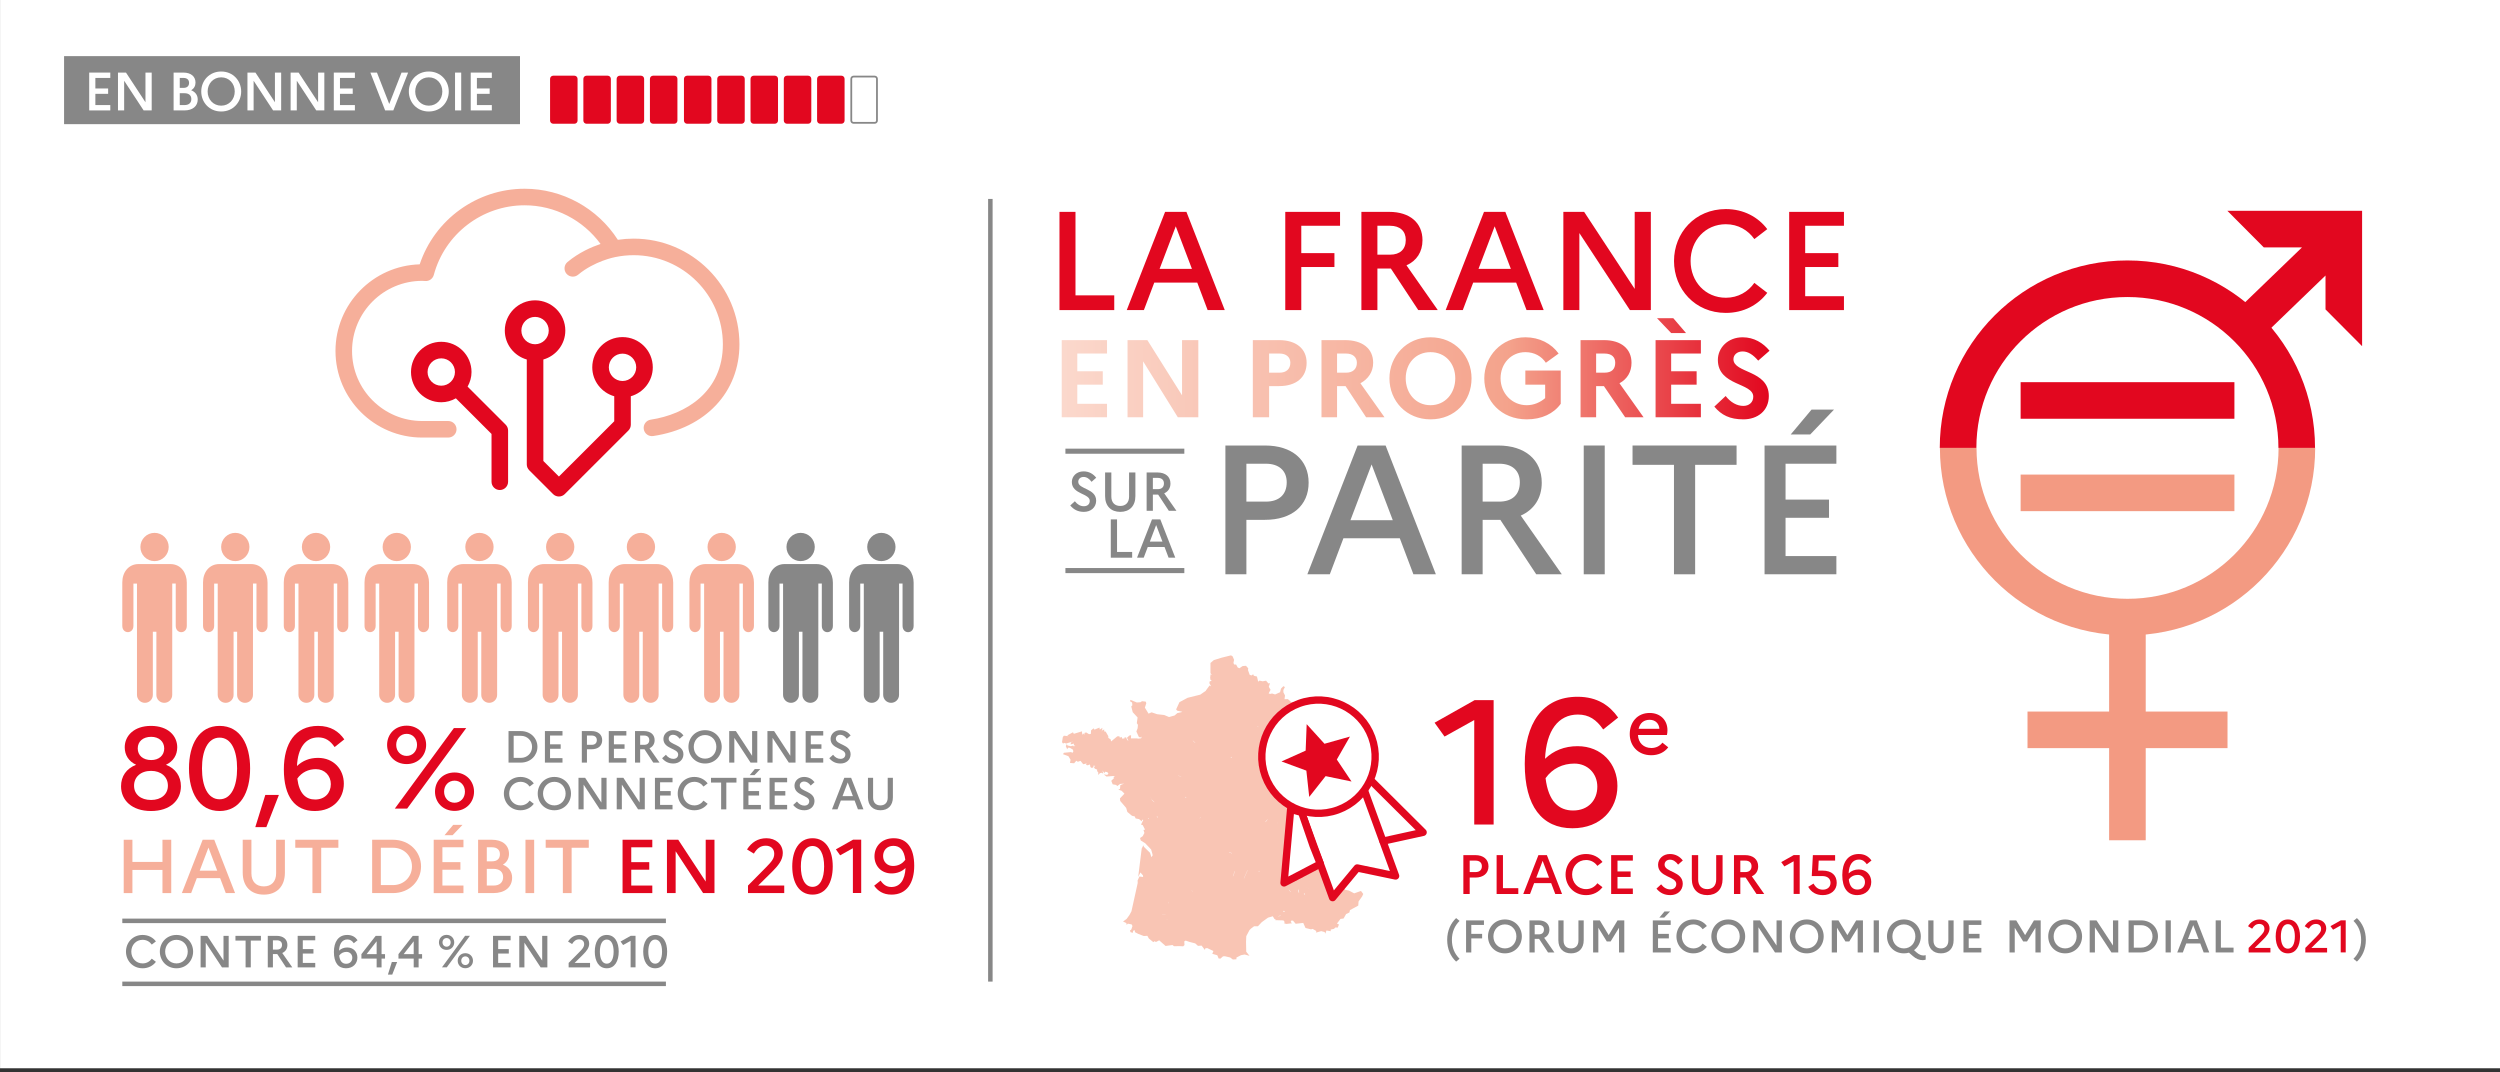 <?xml version="1.0" encoding="UTF-8" standalone="no"?>
<!DOCTYPE svg PUBLIC "-//W3C//DTD SVG 1.1//EN" "http://www.w3.org/Graphics/SVG/1.1/DTD/svg11.dtd">
<svg width="100%" height="100%" viewBox="0 0 555 238" version="1.1" xmlns="http://www.w3.org/2000/svg" xmlns:xlink="http://www.w3.org/1999/xlink" xml:space="preserve" xmlns:serif="http://www.serif.com/" style="fill-rule:evenodd;clip-rule:evenodd;">
    <rect x="0" y="0" width="555" height="238" fill="#333333" stroke="none"/>
    <g id="Plan-de-travail1" serif:id="Plan de travail1" transform="matrix(0.99,0,0,1,-23.35,-120.477)">
        <rect x="23.597" y="120.477" width="560.868" height="237.161" style="fill:none;"/>
        <clipPath id="_clip1">
            <rect x="23.597" y="120.477" width="560.868" height="237.161"/>
        </clipPath>
        <g clip-path="url(#_clip1)">
            <g transform="matrix(1.037,0,0,1,16.924,120.477)">
                <rect x="6.435" y="0" width="540.917" height="237.161" style="fill:#fff;"/>
            </g>
            <g transform="matrix(1,0,0,1,1.203,-4.394)">
                <g>
                    <g transform="matrix(1.011,0,0,1,0.354,-552.601)">
                        <rect x="36" y="689.933" width="101.126" height="15.102" style="fill:#878787;"/>
                    </g>
                    <g transform="matrix(1.011,0,0,1,168.767,220.228)">
                        <path d="M0,-13.812c0,-3.701 -3.012,-6.711 -6.713,-6.711c-3.7,0 -6.712,3.01 -6.712,6.711c0,3.06 2.071,5.62 4.875,6.425l0,5.55l-12.27,12.27l-3.454,-3.454l0,-22.524c2.804,-0.805 4.874,-3.364 4.874,-6.424c0,-3.701 -3.01,-6.712 -6.711,-6.712c-3.701,0 -6.713,3.011 -6.713,6.712c0,3.06 2.071,5.619 4.875,6.424l0,23.285c0,0.487 0.194,0.955 0.539,1.299l5.291,5.292c0.359,0.358 0.828,0.538 1.299,0.538c0.471,0 0.941,-0.18 1.299,-0.538l14.108,-14.107c0.344,-0.345 0.538,-0.813 0.538,-1.3l0,-6.311c2.804,-0.805 4.875,-3.365 4.875,-6.425m-29.149,-8.157c0,-1.675 1.363,-3.037 3.038,-3.037c1.674,0 3.036,1.362 3.036,3.037c0,1.674 -1.362,3.037 -3.036,3.037c-1.675,0 -3.038,-1.363 -3.038,-3.037m19.399,8.157c0,-1.674 1.362,-3.036 3.037,-3.036c1.676,0 3.038,1.362 3.038,3.036c0,1.676 -1.362,3.038 -3.038,3.038c-1.675,0 -3.037,-1.362 -3.037,-3.038" style="fill:#e2071f;fill-rule:nonzero;"/>
                    </g>
                    <g transform="matrix(1.011,0,0,1,127.237,223.705)">
                        <path d="M0,-13.002c0.539,-0.965 0.872,-2.06 0.872,-3.242c0,-3.701 -3.012,-6.711 -6.712,-6.711c-3.701,0 -6.712,3.01 -6.712,6.711c-0,3.701 3.011,6.712 6.712,6.712c1.181,0 2.276,-0.333 3.242,-0.872l7.907,7.909l0,10.611c0,1.014 0.823,1.837 1.838,1.837c1.015,0 1.837,-0.823 1.837,-1.837l0,-11.372c0,-0.486 -0.193,-0.954 -0.538,-1.299l-8.446,-8.447Zm-8.877,-3.242c0,-1.674 1.363,-3.036 3.037,-3.036c1.675,0 3.037,1.362 3.037,3.036c0,1.675 -1.362,3.037 -3.037,3.037c-1.674,0 -3.037,-1.362 -3.037,-3.037" style="fill:#e2071f;fill-rule:nonzero;"/>
                    </g>
                    <g transform="matrix(1.011,0,0,1,164.47,210.936)">
                        <path d="M0,-33.09c-1.167,0 -2.341,0.088 -3.503,0.263c-4.5,-7.026 -12.305,-11.337 -20.677,-11.337c-10.585,0 -19.954,6.832 -23.271,16.782c-10.35,0.294 -18.679,8.805 -18.679,19.224c0,10.605 8.628,19.232 19.232,19.232l5.778,0c1.015,0 1.838,-0.822 1.838,-1.837c-0,-1.015 -0.823,-1.838 -1.838,-1.838l-5.778,-0c-8.579,-0 -15.557,-6.978 -15.557,-15.557c0,-8.578 6.978,-15.557 15.557,-15.557c0.128,0 0.253,0.011 0.378,0.019l0.346,0.02c0.867,0.045 1.629,-0.528 1.853,-1.359c2.446,-9.099 10.728,-15.454 20.141,-15.454c6.684,0 12.937,3.241 16.846,8.584c-1.982,0.665 -4.791,1.886 -7.333,4.007c-0.779,0.651 -0.884,1.811 -0.234,2.589c0.365,0.436 0.886,0.66 1.413,0.66c0.415,0 0.832,-0.141 1.175,-0.426c3.651,-3.048 8.14,-3.901 8.215,-3.914c0.008,-0.001 0.014,-0.007 0.022,-0.009c0.009,-0.001 0.018,0.001 0.026,-0.001c1.334,-0.275 2.698,-0.416 4.05,-0.416c10.914,0 19.795,8.88 19.795,19.795c-0,10.56 -8.268,15.561 -16.004,16.719c-1.003,0.151 -1.695,1.087 -1.544,2.091c0.15,1.003 1.078,1.692 2.09,1.544c11.622,-1.741 19.133,-9.731 19.133,-20.354c-0,-12.942 -10.529,-23.47 -23.47,-23.47" style="fill:#f6af9a;fill-rule:nonzero;"/>
                    </g>
                    <g transform="matrix(-1.011,0,0,1,57.041,249.441)">
                        <path d="M0.005,-6.277c-1.737,0 -3.142,1.405 -3.142,3.139c0,1.734 1.405,3.138 3.142,3.138c1.73,0 3.137,-1.404 3.137,-3.138c0,-1.734 -1.407,-3.139 -3.137,-3.139" style="fill:#f6af9a;fill-rule:nonzero;"/>
                    </g>
                    <g transform="matrix(1.011,0,0,1,53.099,251.849)">
                        <path d="M0,27.294c0,0.972 0.79,1.756 1.759,1.756c0.975,0 1.76,-0.784 1.76,-1.756l-0,-14.033l0.787,0l-0.006,14.033c0,0.972 0.785,1.756 1.759,1.756c0.971,0 1.759,-0.784 1.759,-1.756l0.007,-24.721l0.772,0l0,9.378c0,1.887 2.46,1.887 2.456,0l0,-9.577c0,-2.085 -1.224,-4.129 -3.664,-4.129l-7.033,-0.001c-2.223,-0 -3.613,1.811 -3.613,4.072l0,9.635c0,1.874 2.469,1.874 2.469,0l0,-9.376l0.79,-0l-0.002,24.719Z" style="fill:#f6af9a;fill-rule:nonzero;"/>
                    </g>
                    <g transform="matrix(-1.011,0,0,1,129.899,249.441)">
                        <path d="M0.005,-6.277c-1.737,0 -3.142,1.405 -3.142,3.139c0,1.734 1.405,3.138 3.142,3.138c1.73,0 3.137,-1.404 3.137,-3.138c0,-1.734 -1.407,-3.139 -3.137,-3.139" style="fill:#f6af9a;fill-rule:nonzero;"/>
                    </g>
                    <g transform="matrix(1.011,0,0,1,125.957,251.849)">
                        <path d="M0,27.294c0,0.972 0.79,1.756 1.759,1.756c0.975,0 1.76,-0.784 1.76,-1.756l-0,-14.033l0.787,0l-0.006,14.033c0,0.972 0.785,1.756 1.759,1.756c0.971,0 1.759,-0.784 1.759,-1.756l0.007,-24.721l0.772,0l0,9.378c0,1.887 2.46,1.887 2.456,0l0,-9.577c0,-2.085 -1.224,-4.129 -3.664,-4.129l-7.033,-0.001c-2.223,-0 -3.613,1.811 -3.613,4.072l0,9.635c0,1.874 2.469,1.874 2.469,0l0,-9.376l0.79,-0l-0.002,24.719Z" style="fill:#f6af9a;fill-rule:nonzero;"/>
                    </g>
                    <g transform="matrix(-1.011,0,0,1,93.253,249.441)">
                        <path d="M0.005,-6.277c-1.737,0 -3.142,1.405 -3.142,3.139c0,1.734 1.405,3.138 3.142,3.138c1.73,0 3.137,-1.404 3.137,-3.138c0,-1.734 -1.407,-3.139 -3.137,-3.139" style="fill:#f6af9a;fill-rule:nonzero;"/>
                    </g>
                    <g transform="matrix(1.011,0,0,1,89.311,251.849)">
                        <path d="M0,27.294c0,0.972 0.79,1.756 1.759,1.756c0.975,0 1.76,-0.784 1.76,-1.756l-0,-14.033l0.787,0l-0.006,14.033c0,0.972 0.785,1.756 1.759,1.756c0.971,0 1.759,-0.784 1.759,-1.756l0.007,-24.721l0.772,0l0,9.378c0,1.887 2.46,1.887 2.456,0l0,-9.577c0,-2.085 -1.224,-4.129 -3.664,-4.129l-7.033,-0.001c-2.223,-0 -3.613,1.811 -3.613,4.072l0,9.635c0,1.874 2.469,1.874 2.469,0l0,-9.376l0.79,-0l-0.002,24.719Z" style="fill:#f6af9a;fill-rule:nonzero;"/>
                    </g>
                    <g transform="matrix(-1.011,0,0,1,166.112,249.441)">
                        <path d="M0.005,-6.277c-1.737,0 -3.142,1.405 -3.142,3.139c0,1.734 1.405,3.138 3.142,3.138c1.73,0 3.137,-1.404 3.137,-3.138c0,-1.734 -1.407,-3.139 -3.137,-3.139" style="fill:#f6af9a;fill-rule:nonzero;"/>
                    </g>
                    <g transform="matrix(1.011,0,0,1,162.17,251.849)">
                        <path d="M0,27.294c0,0.972 0.79,1.756 1.759,1.756c0.975,0 1.76,-0.784 1.76,-1.756l-0,-14.033l0.787,0l-0.006,14.033c0,0.972 0.785,1.756 1.759,1.756c0.971,0 1.759,-0.784 1.759,-1.756l0.007,-24.721l0.772,0l0,9.378c0,1.887 2.46,1.887 2.456,0l0,-9.577c0,-2.085 -1.224,-4.129 -3.664,-4.129l-7.033,-0.001c-2.223,-0 -3.613,1.811 -3.613,4.072l0,9.635c0,1.874 2.469,1.874 2.469,0l0,-9.376l0.79,-0l-0.002,24.719Z" style="fill:#f6af9a;fill-rule:nonzero;"/>
                    </g>
                    <g transform="matrix(-1.011,0,0,1,201.92,249.441)">
                        <path d="M0.005,-6.277c-1.737,0 -3.142,1.405 -3.142,3.139c0,1.734 1.405,3.138 3.142,3.138c1.73,0 3.137,-1.404 3.137,-3.138c0,-1.734 -1.407,-3.139 -3.137,-3.139" style="fill:#878787;fill-rule:nonzero;"/>
                    </g>
                    <g transform="matrix(1.011,0,0,1,197.978,251.849)">
                        <path d="M0,27.294c0,0.972 0.79,1.756 1.759,1.756c0.975,0 1.76,-0.784 1.76,-1.756l-0,-14.033l0.787,0l-0.006,14.033c0,0.972 0.785,1.756 1.759,1.756c0.971,0 1.759,-0.784 1.759,-1.756l0.007,-24.721l0.772,0l0,9.378c0,1.887 2.46,1.887 2.456,0l0,-9.577c0,-2.085 -1.224,-4.129 -3.664,-4.129l-7.033,-0.001c-2.223,-0 -3.613,1.811 -3.613,4.072l0,9.635c0,1.874 2.469,1.874 2.469,0l0,-9.376l0.79,-0l-0.002,24.719Z" style="fill:#878787;fill-rule:nonzero;"/>
                    </g>
                    <g transform="matrix(-1.011,0,0,1,75.147,249.441)">
                        <path d="M0.005,-6.277c-1.737,0 -3.142,1.405 -3.142,3.139c0,1.734 1.405,3.138 3.142,3.138c1.73,0 3.137,-1.404 3.137,-3.138c0,-1.734 -1.407,-3.139 -3.137,-3.139" style="fill:#f6af9a;fill-rule:nonzero;"/>
                    </g>
                    <g transform="matrix(1.011,0,0,1,71.205,251.849)">
                        <path d="M0,27.294c0,0.972 0.79,1.756 1.759,1.756c0.975,0 1.76,-0.784 1.76,-1.756l-0,-14.033l0.787,0l-0.006,14.033c0,0.972 0.785,1.756 1.759,1.756c0.971,0 1.759,-0.784 1.759,-1.756l0.007,-24.721l0.772,0l0,9.378c0,1.887 2.46,1.887 2.456,0l0,-9.577c0,-2.085 -1.224,-4.129 -3.664,-4.129l-7.033,-0.001c-2.223,-0 -3.613,1.811 -3.613,4.072l0,9.635c0,1.874 2.469,1.874 2.469,0l0,-9.376l0.79,-0l-0.002,24.719Z" style="fill:#f6af9a;fill-rule:nonzero;"/>
                    </g>
                    <g transform="matrix(-1.011,0,0,1,148.005,249.441)">
                        <path d="M0.005,-6.277c-1.737,0 -3.142,1.405 -3.142,3.139c0,1.734 1.405,3.138 3.142,3.138c1.73,0 3.137,-1.404 3.137,-3.138c0,-1.734 -1.407,-3.139 -3.137,-3.139" style="fill:#f6af9a;fill-rule:nonzero;"/>
                    </g>
                    <g transform="matrix(1.011,0,0,1,144.064,251.849)">
                        <path d="M0,27.294c0,0.972 0.79,1.756 1.759,1.756c0.975,0 1.76,-0.784 1.76,-1.756l-0,-14.033l0.787,0l-0.006,14.033c0,0.972 0.785,1.756 1.759,1.756c0.971,0 1.759,-0.784 1.759,-1.756l0.007,-24.721l0.772,0l0,9.378c0,1.887 2.46,1.887 2.456,0l0,-9.577c0,-2.085 -1.224,-4.129 -3.664,-4.129l-7.033,-0.001c-2.223,-0 -3.613,1.811 -3.613,4.072l0,9.635c0,1.874 2.469,1.874 2.469,0l0,-9.376l0.79,-0l-0.002,24.719Z" style="fill:#f6af9a;fill-rule:nonzero;"/>
                    </g>
                    <g transform="matrix(-1.011,0,0,1,111.359,249.441)">
                        <path d="M0.005,-6.277c-1.737,0 -3.142,1.405 -3.142,3.139c0,1.734 1.405,3.138 3.142,3.138c1.73,0 3.137,-1.404 3.137,-3.138c0,-1.734 -1.407,-3.139 -3.137,-3.139" style="fill:#f6af9a;fill-rule:nonzero;"/>
                    </g>
                    <g transform="matrix(1.011,0,0,1,107.417,251.849)">
                        <path d="M0,27.294c0,0.972 0.79,1.756 1.759,1.756c0.975,0 1.76,-0.784 1.76,-1.756l-0,-14.033l0.787,0l-0.006,14.033c0,0.972 0.785,1.756 1.759,1.756c0.971,0 1.759,-0.784 1.759,-1.756l0.007,-24.721l0.772,0l0,9.378c0,1.887 2.46,1.887 2.456,0l0,-9.577c0,-2.085 -1.224,-4.129 -3.664,-4.129l-7.033,-0.001c-2.223,-0 -3.613,1.811 -3.613,4.072l0,9.635c0,1.874 2.469,1.874 2.469,0l0,-9.376l0.79,-0l-0.002,24.719Z" style="fill:#f6af9a;fill-rule:nonzero;"/>
                    </g>
                    <g transform="matrix(-1.011,0,0,1,184.218,249.441)">
                        <path d="M0.005,-6.277c-1.737,0 -3.142,1.405 -3.142,3.139c0,1.734 1.405,3.138 3.142,3.138c1.73,0 3.137,-1.404 3.137,-3.138c0,-1.734 -1.407,-3.139 -3.137,-3.139" style="fill:#f6af9a;fill-rule:nonzero;"/>
                    </g>
                    <g transform="matrix(1.011,0,0,1,180.276,251.849)">
                        <path d="M0,27.294c0,0.972 0.79,1.756 1.759,1.756c0.975,0 1.76,-0.784 1.76,-1.756l-0,-14.033l0.787,0l-0.006,14.033c0,0.972 0.785,1.756 1.759,1.756c0.971,0 1.759,-0.784 1.759,-1.756l0.007,-24.721l0.772,0l0,9.378c0,1.887 2.46,1.887 2.456,0l0,-9.577c0,-2.085 -1.224,-4.129 -3.664,-4.129l-7.033,-0.001c-2.223,-0 -3.613,1.811 -3.613,4.072l0,9.635c0,1.874 2.469,1.874 2.469,0l0,-9.376l0.79,-0l-0.002,24.719Z" style="fill:#f6af9a;fill-rule:nonzero;"/>
                    </g>
                    <g transform="matrix(-1.011,0,0,1,220.026,249.441)">
                        <path d="M0.005,-6.277c-1.737,0 -3.142,1.405 -3.142,3.139c0,1.734 1.405,3.138 3.142,3.138c1.73,0 3.137,-1.404 3.137,-3.138c0,-1.734 -1.407,-3.139 -3.137,-3.139" style="fill:#878787;fill-rule:nonzero;"/>
                    </g>
                    <g transform="matrix(1.011,0,0,1,216.084,251.849)">
                        <path d="M0,27.294c0,0.972 0.79,1.756 1.759,1.756c0.975,0 1.76,-0.784 1.76,-1.756l-0,-14.033l0.787,0l-0.006,14.033c0,0.972 0.785,1.756 1.759,1.756c0.971,0 1.759,-0.784 1.759,-1.756l0.007,-24.721l0.772,0l0,9.378c0,1.887 2.46,1.887 2.456,0l0,-9.577c0,-2.085 -1.224,-4.129 -3.664,-4.129l-7.033,-0.001c-2.223,-0 -3.613,1.811 -3.613,4.072l0,9.635c0,1.874 2.469,1.874 2.469,0l0,-9.376l0.79,-0l-0.002,24.719Z" style="fill:#878787;fill-rule:nonzero;"/>
                    </g>
                    <g transform="matrix(1.011,0,0,1,49.808,329.302)">
                        <path d="M0,0l120.575,0" style="fill:none;fill-rule:nonzero;stroke:#878787;stroke-width:1px;"/>
                    </g>
                    <g transform="matrix(0,1,1.011,0,523.491,287.615)">
                        <path d="M-23.788,-23.788l47.576,0" style="fill:none;fill-rule:nonzero;stroke:#f39a82;stroke-width:8.12px;"/>
                    </g>
                    <g transform="matrix(1.011,0,0,1,537.407,186.751)">
                        <path d="M0,37.558c0,-20.742 -16.815,-37.558 -37.558,-37.558c-20.742,0 -37.557,16.816 -37.557,37.558" style="fill:none;fill-rule:nonzero;stroke:#e2071f;stroke-width:8.12px;"/>
                    </g>
                    <g transform="matrix(1.011,0,0,1,475.492,213.773)">
                        <path d="M0,0l47.42,0" style="fill:none;fill-rule:nonzero;stroke:#e2071f;stroke-width:8.12px;"/>
                    </g>
                    <g transform="matrix(1.011,0,0,1,475.492,234.287)">
                        <path d="M0,0l47.42,0" style="fill:none;fill-rule:nonzero;stroke:#f39a82;stroke-width:8.12px;"/>
                    </g>
                    <g transform="matrix(1.011,0,0,1,477.037,286.896)">
                        <path d="M0,0l44.361,0" style="fill:none;fill-rule:nonzero;stroke:#f39a82;stroke-width:8.12px;"/>
                    </g>
                    <g transform="matrix(1.011,0,0,1,461.498,261.867)">
                        <path d="M0,-37.558c0,20.742 16.815,37.558 37.558,37.558c20.742,0 37.557,-16.816 37.557,-37.558" style="fill:none;fill-rule:nonzero;stroke:#f39a82;stroke-width:8.12px;"/>
                    </g>
                    <g transform="matrix(1.011,0,0,1,552.066,171.671)">
                        <path d="M0,30.016l0,-30.016l-29.883,0l8.069,8.115l8.487,0l-12.959,12.515l5.637,5.837l12.534,-12.104l0,7.529l8.077,8.124l0.038,-0Z" style="fill:#e2071f;fill-rule:nonzero;"/>
                    </g>
                    <g transform="matrix(158.723,0,0,-157.062,260.466,195.508)">
                        <path d="M0.841,0l0.02,-0.021l0.021,-0l-0.018,0.021l-0.023,0Zm0.086,-0.059c-0,-0.037 0.05,-0.032 0.05,-0.052c-0,-0.008 -0.006,-0.013 -0.014,-0.013c-0.009,0 -0.018,0.005 -0.025,0.014l-0.016,-0.015c0.01,-0.012 0.022,-0.018 0.041,-0.018c0.02,-0 0.036,0.012 0.036,0.033c0,0.037 -0.05,0.032 -0.05,0.052c0,0.006 0.005,0.011 0.013,0.011c0.008,0 0.015,-0.005 0.022,-0.013l0.016,0.014c-0.009,0.011 -0.022,0.019 -0.038,0.019c-0.021,-0 -0.035,-0.015 -0.035,-0.032Zm-0.33,-0.026c0,-0.032 0.024,-0.058 0.06,-0.058c0.021,-0 0.038,0.008 0.048,0.022l-0,0.047l-0.05,-0l-0,-0.02l0.028,-0l-0,-0.019c-0.007,-0.006 -0.016,-0.01 -0.026,-0.01c-0.021,0 -0.037,0.017 -0.037,0.038c0,0.021 0.015,0.037 0.035,0.037c0.013,-0 0.023,-0.006 0.029,-0.015l0.018,0.013c-0.01,0.014 -0.027,0.023 -0.047,0.023c-0.034,-0 -0.058,-0.027 -0.058,-0.058Zm-0.134,-0c-0,-0.032 0.024,-0.058 0.058,-0.058c0.035,-0 0.058,0.026 0.058,0.058c0,0.031 -0.023,0.058 -0.058,0.058c-0.034,-0 -0.058,-0.027 -0.058,-0.058Zm0.023,-0c-0,0.021 0.014,0.037 0.035,0.037c0.021,-0 0.035,-0.016 0.035,-0.037c0,-0.021 -0.014,-0.038 -0.035,-0.038c-0.021,0 -0.035,0.017 -0.035,0.038Zm0.353,0.054l0,-0.109l0.064,-0l0,0.019l-0.042,-0l0,0.027l0.036,0l-0,0.019l-0.036,0l0,0.025l0.042,0l0,0.019l-0.064,0Zm-0.106,0l-0,-0.109l0.022,-0l-0,0.044l0.011,0l0.03,-0.044l0.026,-0l-0.034,0.048c0.011,0.006 0.017,0.016 0.017,0.029c0,0.02 -0.015,0.032 -0.039,0.032l-0.033,0Zm0.022,-0.019l0.012,0c0.01,0 0.015,-0.005 0.015,-0.013c0,-0.009 -0.005,-0.014 -0.015,-0.014l-0.012,0l-0,0.027Zm-0.388,0.019l-0,-0.109l0.022,-0l0,0.044l0.012,0l0.029,-0.044l0.026,-0l-0.034,0.048c0.011,0.006 0.018,0.016 0.018,0.029c-0,0.02 -0.015,0.032 -0.04,0.032l-0.033,0Zm0.022,-0.019l0.013,0c0.009,0 0.015,-0.005 0.015,-0.013c-0,-0.009 -0.006,-0.014 -0.015,-0.014l-0.013,0l0,0.027Zm-0.119,0.019l0,-0.109l0.023,-0l-0,0.044l0.014,0c0.024,0 0.039,0.012 0.039,0.033c-0,0.02 -0.015,0.032 -0.039,0.032l-0.037,0Zm0.023,-0.019l0.015,0c0.009,0 0.015,-0.005 0.015,-0.013c-0,-0.009 -0.006,-0.014 -0.015,-0.014l-0.015,0l-0,0.027Zm-0.123,0.019l0,-0.078l-0.049,0.078l-0.028,0l-0,-0.109l0.022,-0l0,0.079l0.049,-0.079l0.029,-0l-0,0.109l-0.023,0Zm-0.17,0l0,-0.109l0.064,-0l-0,0.019l-0.042,-0l0,0.027l0.036,0l-0,0.019l-0.036,0l0,0.025l0.042,0l-0,0.019l-0.064,0Z" style="fill:url(#_Linear2);fill-rule:nonzero;"/>
                    </g>
                    <g transform="matrix(1.011,0,0,1,327.426,321.344)">
                        <path d="M0,-34.443l0.495,-1.342l-1.068,-0.381l-1.866,-0.066l-1.056,-0.94l-0.787,0.526l-0.877,-0.157l-0.326,0.157l-0.281,-0.492l-0.382,-0.179l-0.348,0.201l-0.034,0.369l-0.348,-0.089l-1.012,-1.152l-0.213,-0.727l-0.382,-0.257l-1.394,-0.325l-0.562,0.437l-0.348,0.011l-0.652,-0.291l-0.45,-0.369l-0.865,-0l-0.158,0.347l-0.708,0.089l-0.438,-0.906l-0.393,0.034l-0,-0.392l-0.765,-0.19l-0.854,-0.749l-0.742,0.022l0.113,-0.816l-0.36,-0.716l0,-0.515l0.337,-0.648l-0.337,-0.191l-0.528,0.537l-0.214,0.806l-1.101,0.492l-0.674,-0.212l-0.36,0.078l0.004,0.031l-0.397,-0.125l0.419,-0.8l-0.385,-0.665l0.261,-0.823l-0.351,0.079l-0.522,-0.62l-0.77,0.136l-0.691,-0.158l-0.284,0.248l-0.272,-1.149l-0.691,-0.169l-0.147,-0.338l-0.363,0.27l-0.408,-0.135l-0.385,-1.071l0.057,-0.383l-0.499,-0.552l-0.748,0.056l-0.702,0.485l-0.374,-0.158l-0.363,-0.665l-0.419,0l-0.17,-0.338l0.136,-0.721l-0.328,-0.766l-0.352,-0.214l-2.074,0.518l-1.745,0.541l-0.736,0.632l-0.001,2.276l0.374,0.439l-0.351,-0.214l-0.091,0.744l0.057,0.485l0.295,0.203l-0.476,0.18l-0.046,0.383l0.386,0.699l-0.352,-0.192l-0.827,1.127l0.03,0.026l-1.264,0.877l-2.805,0.699l-1.81,0.969l-0.735,1.601l0.215,0.281l1.12,0.248l0.022,0.012l-0.192,0.079l-0.894,0.202l-0.61,0.53l-1.233,0.35l-1.075,-0.451l-1.583,-0.18l-1.211,-0.417l-0.678,0.293l-0.814,-1.33l0.316,-0.992l-0.135,-0.349l-0.826,-0.09l-0.317,0.225l-0.826,0.057l-1.447,-0.586l-0.023,0.36l0.419,0.226l0.067,0.62l-0.248,0.259l0.327,1.284l1.075,1.161l-0.17,1.274l0.249,0.36l-0.068,0.755l-0.283,0.722l0.532,1.183l0.328,0.169l0.317,-0.203l-0.125,0.372l-0.757,0.086l-0.034,-0.07l-1.462,-0l0.034,-0.709l-0.405,0.09l-0.506,0.484l0.326,0.709l-0.292,-0.237l-0.225,-0.562l-0.36,-0.001l-0,0.237l-0.517,0.045l-0.124,-0.394l-0.382,0.18l-0.135,-0.326l-0.45,0.033l-1.36,1.126l-0.113,-0.462l-0.506,-0.326l-0.011,-0.394l-0.573,-0.99l-0.371,-0.079l0.079,-0.36l-0.383,0.045l-0.213,0.371l0.168,-0.833l-0.596,0.405l-0.067,-0.45l-1.113,0.462l-0.18,-0.304l-0.574,0.461l-0.044,0.777l-0.405,0.067l-0.619,-0.382l-0.359,0.078l-0.079,0.428l-0.281,-0.338l-0.203,0.406l-0.011,-0.822l-1.821,0.551l-0.191,-0.337l-1.282,0.698l0.326,0.168l-1.057,-0.112l-0.236,0.304l-0.18,1.136l0.225,0.293l0.349,-0.146l0.326,0.157l1.551,-0.461l-0.472,0.225l-0.068,0.428l0.754,-0.18l-0.056,0.36l0.371,0.157l-0.394,0.079l-0.135,-0.157l-0.472,0.135l-0.731,-0.147l-0.214,-0.304l-0.191,0.462l0.304,0.664l0.225,-0.349l0.348,0.034l0.686,0.394l0.113,0.405l-0.203,0.315l-0.303,-0.169l-1.597,0.158l-0.191,0.315l1.203,0.45l0.472,0.788l-0.135,0.698l0.922,0.079l0.461,-0.529l-0,-0.045l0.371,0.247l0.585,-0.213l0.596,0.754l0.36,-0.079l0.045,-0.011l-0,0.011l0.326,-0.124l-0.079,0.36l0.36,0.079l0.483,-0.191l0.113,0.585l0.315,0.203l0.348,-0.169l0,-0.011l0.011,-0.349l0.371,0.067l-0.269,0.27l0.191,0.338l0.461,0.191l0.337,-0.146l-0.315,0.158l0.045,0.349l0.27,0.36l-0.101,0.461l0.123,-0.067l0.338,-0.304l0.404,-0.09l0.304,0.225l-0.157,-0.743l0.393,0.619l0.191,-0.326l0.461,0.078l0.27,0.304l-0.247,0.315l-0.798,-0.101l0.607,0.473l1.562,-0.124l0.349,0.191l-0.382,0.023l0.172,0.279l-0.07,0.02l-0.565,0.554l0.305,0.779l0.769,0.135l0.26,0.249l0.623,-0.463l0.916,-0.079l-0.86,0.327l-0.079,0.847l-0.385,0.158l0.758,0.271l0.611,0.633l-0.995,1.05l0.056,0.564l1.324,1.548l0.26,0.892l1.029,0.858l0.611,0.135l0.192,0.452l0.769,0.147l0.589,0.485l0.09,-0.35l0.257,0.04l-0.499,1.048l0.371,0.112l0.518,1.005l-0.349,0.056l0.202,0.67l-0.371,0.726l-0.596,0.403l0.157,0.547l0.99,0.614l1.316,1.396l0.27,0.939l-0,0.011l0.068,0.335l-0.27,0.424l-0.315,-0.983l-1.35,-1.318l-0.124,-0.346l-0.371,0.715l-0.777,6.3l0.495,-0.983l0.562,0.648l0.034,0.357l-0.81,-0.111l-0.405,0.86l0.011,0.592l-1.385,6.278l-0.484,0.894l-0.011,-0l-0.574,0.793l-0.798,0.581l0.731,0.335l0.067,0.402l0.281,-0.268l0.833,0.167l0.18,0.358l-0.236,0.737l-0.327,0.29l0.158,0.358l0.495,0.123l0.056,-0.458l0.371,-0.112l0.034,0.424l0.743,0.391l1.215,0.469l0.798,-0.044l0.327,0.592l0.989,0.804l0.293,-0.201l0.293,0.178l0.722,-0.375l1.416,1.254l1.545,-0.213l0.315,0.269l1.251,-0.022l0.789,0.044l0.294,-0.28l-0.045,-0.82l0.304,-0.169l0.857,0.292l1.262,0.326l0.609,0.55l0.811,-0.056l0.722,0.954l0.124,-0.37l0.428,-0.023l1.342,0.64l-0.248,0.618l1.116,0.326l0.293,0.718l0.405,0.023l0.564,-0.506l0.406,-0.022l1.195,0.28l0.586,0.45l0.789,-0.057l0,-0.381l1.026,-0.528l0.8,-0.146l1.082,0.292l-0.732,-0.91l-0.045,-2.212l0.056,-1.247l0.711,-1.347l0.338,-0.337l0.687,-0.517l0.857,-0l0.846,-0.909l1.386,-1l1.06,-0.303l0.372,0.617l0.276,0.065l-0.116,0.179l1.826,0.057l0.25,0.318l-0.057,0.353l0.465,0.113l1.236,-0.147l-0.283,-0.296l0.159,-0.318l0.351,0.034l0.59,0.693l1.679,-0.193l0.499,1.126l1.236,0.307l0.352,-0.113l0.022,0.022l0.783,0.455l-0.046,0.353l1.135,-0.33l0.76,0.205l0.147,0.364l0.261,-0.705l0.941,0.159l0.012,-0.364l0.714,-0.159l0.34,-0.319l0.488,0.046l0.284,-0.694l-0.454,-0.205l0.782,-1.035l0.692,-0.091l0.556,-0.989l0.726,-0.341l0.136,-0.535l1.837,-1.001l0.068,-0.921l0.783,-1.103l0.261,-0.557l-0.511,-0.671l-1.508,0.534l-1.169,-0.626l-0.805,-0.159l-0.782,-0.944l-0.023,-0.011l0.249,-0.637l-0.499,-0.694l0.284,-0.227l0.17,-0.762l-0,-0.012l0.023,-0.022l0.226,-0.273l0.454,0.011l-0.476,-1.194l-0.772,-0.034l-0.669,-0.421l-0.102,-0.842l-0.351,-0.011l-0.233,-0.528l0.013,-0.003l-0,-0.011l2.447,-1.045l0.248,-0.461l-0.146,-0.326l0.349,-0.652l-0.924,-0.652l-0.282,-0.685l0.09,-0.394l-0.71,-0.292l-0.361,-0.337l-0.056,-0.405l0.011,-0.011l1.049,-1.023l0.124,-0.393l-0.429,-0.573l-0.981,-0.933l0.282,-0.775l-0.462,-0.686l0.068,-0.359l-0.429,-0.09l-1.071,0.078l-0.643,0.529l-0.429,-0.18l-0.36,0.73l0.304,0.383l-0.88,0.685l-0.89,0.113l-0,-0.012l0.067,-0.629l0.733,-0.45l0.136,-0.876l-0.409,-0.23l0.413,-1.399l1.497,-1.365l-0.102,-1.23l1.088,-0.755l1.496,-1.828l-0.034,-0.361l0.295,-0.271l-0.544,-0.451l0.125,-0.372l0.476,-0.541l0.407,-0.056l0.017,0.043l0.337,0.067l-0.101,0.381l0.955,-0l0.337,-0.124l0.068,-0.38l0.359,-0.022l0.023,-0.392l0.281,-0.246l-0.36,-0.973l0.338,-1.935l-0.248,-1.298l0.754,-1.756l0.191,-1.969l1.315,-1.711Zm-7.852,29.778l0.507,0.364l-0.004,0.062l-0.465,-0.331l-0.038,-0.095Zm-39.064,-10.214l-0.088,0.194l-0.117,0.005l0.066,-0.144l0.139,-0.055Zm1.212,-3.476l-0.533,-0.51l-0.283,-0.723l0.009,-0l0.234,0.596l0.54,0.514l0.033,0.123Zm0.845,3.306l-0.106,0.051l-0.164,-0.129l0.005,-0.129l0.265,0.207Zm1.685,21.702l-0.799,-0.043l-0.017,-0.027l0.805,0.043l0.011,0.027Zm0.486,1.074l-0.318,-0l0.012,-0.023l0.305,-0l0.001,0.023Zm0.243,-3.666l-0.03,0.016l-0.077,-0.329l0.03,-0.009l0.077,0.322Zm2.708,-28.069l-0.652,-0.277l0.011,-0.035l0.636,0.271l0.005,0.041Zm1.133,4.669l-0.102,0.004l-0.137,-0.258l0.146,0.079l0.093,0.175Zm1.45,20.732l-0.02,0.024l-0.251,-0.147l-0,-0.037l0.271,0.16Zm0.518,-33l-0.003,0.068l-0.505,-0.465l-0.004,-0.075l0.512,0.472Zm1.187,16.576l-0.126,0.223l-0.048,-0.019l0.129,-0.227l0.045,0.023Zm6.988,8.012l-0.682,-0.223l0.011,-0.057l0.662,0.216l0.009,0.064Zm-0.024,-21.45l-0.025,0.125l-0.122,0.07l-0.175,-0.013l0.322,-0.182Zm0.681,25.365l-0.365,1.082l-0.349,0.445l0.248,-0.317l0.384,-1.135l0.082,-0.075Zm2.81,-0.171l-0.808,1.837l-0.023,-0.045l0.803,-1.827l0.028,0.035Zm-0.097,-32.079l-0.027,0.123l-0.002,-0.003l0.026,-0.124l0.003,0.004Zm13.783,34.478l0.266,0.203l-0.002,0.001l-0.266,-0.2l0.002,-0.004Zm-0.689,1.397l-0.005,-0.008l1.164,0.668l-0,0.001l-1.159,-0.661Zm-0.507,1.294l0.112,0.01l0.011,0.36l0.558,0.245l-0.001,0.002l-0.67,-0.296l-0.01,-0.321Zm-1.236,-0.726l0.107,-0.096l0.053,0.686l-0.116,-0.01l-0.044,-0.58Zm-1.861,-26.996l-0.322,0.279l-0.017,-0.034l0.327,-0.283l0.012,0.038Zm-0.711,-0.77l-0.002,-0l0.037,-0.293l0.002,-0l-0.037,0.293Zm2.048,27.776l0.011,-0.004l0.191,0.112l-0.008,0.008l-0.194,-0.116Zm-1.635,-0.06l0.09,0.011l0.381,0.456l-0.06,0.027l-0.411,-0.494Zm-1.247,4.843l0.136,-0.156l0.217,0.058l-0.033,0.185l-0.32,-0.087Zm-1.232,-19.768l0.014,-0.011l-0.027,0.224l-0.013,0.009l0.026,-0.222Zm0.173,20.878l0.057,-0.087l0.472,-0.145l0.022,0.062l-0.551,0.17Zm-4.442,-42.049l-0.189,-0.094l0.017,-0.052l0.205,0.102l-0.033,0.044Zm0.808,6.98l0.599,1.31l-0.005,-0l-0.604,-1.321l0.01,0.011Zm0.798,14.134l-0,-0.112l0.44,-0.543l-0.01,0.126l-0.43,0.529Zm-1.552,-14.459l-0.304,-1.005l0.036,0.044l0.284,0.942l-0.016,0.019Zm0.072,25.476l0.014,-0.216l0.09,0.008l-0.014,0.225l-0.09,-0.017Zm9.156,-21.818l0.012,-0.007l-0.127,0.273l-0.011,0.004l0.126,-0.27Zm1.54,-1.443l0.045,-0.052l-0.045,1.05l-0.043,0.014l0.043,-1.012Zm0.911,-0.66l-0.034,-0.179l0.057,-0.041l0.029,0.153l-0.295,0.406l-0.003,-0.001l0.246,-0.338Z" style="fill:#f9c5b4;fill-rule:nonzero;"/>
                    </g>
                    <g transform="matrix(0.346,0.94,0.95,-0.342,327.963,299.781)">
                        <path d="M0.111,-14.612l20.493,-0l-4.319,7.386l4.578,7.386l-20.487,-0" style="fill:#fff;fill-rule:nonzero;stroke:#e2071f;stroke-width:1.63px;stroke-linecap:round;stroke-linejoin:round;"/>
                    </g>
                    <g transform="matrix(1.011,0,0,1,311.799,320.877)">
                        <path d="M0,-16.339l-1.464,16.339l8.054,-4.213l-1.597,-4.03l-2.544,-7.402l-2.449,-0.694Z" style="fill:#fff;fill-rule:nonzero;stroke:#e2071f;stroke-width:1.63px;stroke-linecap:round;stroke-linejoin:round;"/>
                    </g>
                    <g transform="matrix(1.011,0,0,1,329.751,311.597)">
                        <path d="M0,-13.525l11.624,11.575l-8.878,1.95" style="fill:none;fill-rule:nonzero;stroke:#e2071f;stroke-width:1.63px;stroke-linecap:round;stroke-linejoin:round;"/>
                    </g>
                    <g transform="matrix(0.95,-0.342,-0.346,-0.94,326.218,302.488)">
                        <path d="M-4.299,-0.758c6.942,0 12.571,5.629 12.571,12.571c-0,6.943 -5.629,12.572 -12.571,12.572c-6.944,-0 -12.573,-5.629 -12.572,-12.572c0,-6.943 5.629,-12.572 12.572,-12.571" style="fill:#fff;fill-rule:nonzero;"/>
                    </g>
                    <g transform="matrix(0.95,-0.342,-0.346,-0.94,326.218,302.488)">
                        <circle cx="-4.3" cy="11.813" r="12.572" style="fill:none;stroke:#e2071f;stroke-width:1.63px;stroke-linecap:round;stroke-linejoin:round;"/>
                    </g>
                    <g transform="matrix(1.011,0,0,1,315.396,301.787)">
                        <path d="M0,-16.15l-0.228,5.87l-5.357,2.41l5.512,2.031l0.637,5.839l3.635,-4.614l5.75,1.198l-3.265,-4.882l2.916,-5.099l-5.652,1.597l-3.948,-4.35Z" style="fill:#e2071f;fill-rule:nonzero;"/>
                    </g>
                    <g transform="matrix(1.011,0,0,1,261.295,225.036)">
                        <path d="M0,0l26.376,0" style="fill:none;fill-rule:nonzero;stroke:#878787;stroke-width:1.13px;"/>
                    </g>
                    <g transform="matrix(1.011,0,0,1,261.295,251.539)">
                        <path d="M0,0l26.376,0" style="fill:none;fill-rule:nonzero;stroke:#878787;stroke-width:1.13px;"/>
                    </g>
                    <g transform="matrix(1.011,0,0,1,0.354,0.477)">
                        <g transform="matrix(31.15,0,0,31.15,253.42,193.235)">
                            <path d="M0.108,-0l0.39,-0l-0,-0.105l-0.276,0l-0,-0.595l-0.114,0l0,0.7Z" style="fill:#e2071f;fill-rule:nonzero;"/>
                        </g>
                        <g transform="matrix(31.15,0,0,31.15,271.02,193.235)">
                            <path d="M0.022,-0l0.122,-0l0.074,-0.196l0.306,-0l0.074,0.196l0.122,-0l-0.273,-0.7l-0.152,0l-0.273,0.7Zm0.234,-0.294l0.115,-0.303l0.115,0.303l-0.23,0Z" style="fill:#e2071f;fill-rule:nonzero;"/>
                        </g>
                        <g transform="matrix(31.15,0,0,31.15,303.502,193.235)">
                            <path d="M0.108,-0l0.114,-0l-0,-0.307l0.236,-0l-0,-0.099l-0.236,0l-0,-0.195l0.276,-0l-0,-0.099l-0.39,0l0,0.7Z" style="fill:#e2071f;fill-rule:nonzero;"/>
                        </g>
                        <g transform="matrix(31.15,0,0,31.15,320.386,193.235)">
                            <path d="M0.108,-0l0.114,-0l-0,-0.296l0.096,-0l0.195,0.296l0.139,-0l-0.223,-0.319c0.072,-0.032 0.114,-0.095 0.114,-0.179c-0,-0.124 -0.09,-0.202 -0.237,-0.202l-0.198,0l0,0.7Zm0.204,-0.601c0.071,-0 0.112,0.038 0.112,0.101c0,0.067 -0.041,0.105 -0.112,0.105l-0.09,0l-0,-0.206l0.09,-0Z" style="fill:#e2071f;fill-rule:nonzero;"/>
                        </g>
                        <g transform="matrix(31.15,0,0,31.15,341.755,193.235)">
                            <path d="M0.022,-0l0.122,-0l0.074,-0.196l0.306,-0l0.074,0.196l0.122,-0l-0.273,-0.7l-0.152,0l-0.273,0.7Zm0.234,-0.294l0.115,-0.303l0.115,0.303l-0.23,0Z" style="fill:#e2071f;fill-rule:nonzero;"/>
                        </g>
                        <g transform="matrix(31.15,0,0,31.15,365.18,193.235)">
                            <path d="M0.108,-0l0.114,-0l-0,-0.549l0.36,0.549l0.149,-0l-0,-0.7l-0.115,0l0,0.549l-0.36,-0.549l-0.148,0l0,0.7Z" style="fill:#e2071f;fill-rule:nonzero;"/>
                        </g>
                        <g transform="matrix(31.15,0,0,31.15,391.595,193.235)">
                            <path d="M0.417,-0.088c-0.146,0 -0.251,-0.115 -0.251,-0.262c-0,-0.146 0.105,-0.262 0.251,-0.262c0.088,-0 0.159,0.043 0.203,0.106l0.092,-0.071c-0.065,-0.086 -0.168,-0.143 -0.295,-0.143c-0.22,0 -0.369,0.17 -0.369,0.37c0,0.2 0.149,0.37 0.369,0.37c0.127,-0 0.23,-0.057 0.295,-0.143l-0.092,-0.071c-0.044,0.063 -0.115,0.106 -0.203,0.106Z" style="fill:#e2071f;fill-rule:nonzero;"/>
                        </g>
                        <g transform="matrix(31.15,0,0,31.15,415.269,193.235)">
                            <path d="M0.108,-0l0.39,-0l-0,-0.099l-0.276,0l-0,-0.208l0.236,-0l-0,-0.099l-0.236,0l-0,-0.195l0.276,-0l-0,-0.099l-0.39,0l0,0.7Z" style="fill:#e2071f;fill-rule:nonzero;"/>
                        </g>
                        <g transform="matrix(12.15,0,0,12.15,258.568,237.787)">
                            <path d="M0.05,-0.097c0.062,0.075 0.14,0.117 0.25,0.117c0.125,-0 0.221,-0.08 0.223,-0.203c-0,-0.23 -0.327,-0.206 -0.327,-0.346c-0,-0.051 0.038,-0.089 0.097,-0.089c0.057,-0 0.105,0.033 0.146,0.089l0.085,-0.075c-0.055,-0.07 -0.131,-0.116 -0.232,-0.116c-0.126,0 -0.213,0.089 -0.213,0.194c0,0.228 0.327,0.205 0.327,0.345c0,0.058 -0.04,0.098 -0.108,0.098c-0.062,0 -0.119,-0.032 -0.164,-0.091l-0.084,0.077Z" style="fill:#878787;fill-rule:nonzero;"/>
                        </g>
                        <g transform="matrix(12.15,0,0,12.15,265.834,237.787)">
                            <path d="M0.526,-0.26c0,0.11 -0.063,0.172 -0.161,0.172c-0.1,0 -0.163,-0.062 -0.163,-0.172l-0,-0.44l-0.114,0l0,0.432c0,0.181 0.108,0.288 0.277,0.288c0.169,-0 0.276,-0.107 0.276,-0.288l-0,-0.432l-0.115,0l0,0.44Z" style="fill:#878787;fill-rule:nonzero;"/>
                        </g>
                        <g transform="matrix(12.15,0,0,12.15,274.801,237.787)">
                            <path d="M0.108,-0l0.114,-0l-0,-0.296l0.096,-0l0.195,0.296l0.139,-0l-0.223,-0.319c0.072,-0.032 0.114,-0.095 0.114,-0.179c-0,-0.124 -0.09,-0.202 -0.237,-0.202l-0.198,0l0,0.7Zm0.204,-0.601c0.071,-0 0.112,0.038 0.112,0.101c0,0.067 -0.041,0.105 -0.112,0.105l-0.09,0l-0,-0.206l0.09,-0Z" style="fill:#878787;fill-rule:nonzero;"/>
                        </g>
                        <g transform="matrix(40.843,0,0,40.843,289.175,251.887)">
                            <path d="M0.108,-0l0.114,-0l-0,-0.296l0.101,-0c0.147,-0 0.237,-0.078 0.237,-0.202c-0,-0.124 -0.09,-0.202 -0.237,-0.202l-0.215,0l0,0.7Zm0.22,-0.601c0.071,-0 0.113,0.038 0.113,0.101c0,0.067 -0.042,0.105 -0.113,0.105l-0.106,0l-0,-0.206l0.106,-0Z" style="fill:#878787;fill-rule:nonzero;"/>
                        </g>
                        <g transform="matrix(40.843,0,0,40.843,310.863,251.887)">
                            <path d="M0.022,-0l0.122,-0l0.074,-0.196l0.306,-0l0.074,0.196l0.122,-0l-0.273,-0.7l-0.152,0l-0.273,0.7Zm0.234,-0.294l0.115,-0.303l0.115,0.303l-0.23,0Z" style="fill:#878787;fill-rule:nonzero;"/>
                        </g>
                        <g transform="matrix(40.843,0,0,40.843,341.576,251.887)">
                            <path d="M0.108,-0l0.114,-0l-0,-0.296l0.096,-0l0.195,0.296l0.139,-0l-0.223,-0.319c0.072,-0.032 0.114,-0.095 0.114,-0.179c-0,-0.124 -0.09,-0.202 -0.237,-0.202l-0.198,0l0,0.7Zm0.204,-0.601c0.071,-0 0.112,0.038 0.112,0.101c0,0.067 -0.041,0.105 -0.112,0.105l-0.09,0l-0,-0.206l0.09,-0Z" style="fill:#878787;fill-rule:nonzero;"/>
                        </g>
                        <g transform="matrix(40.843,0,0,40.843,368.655,251.887)">
                            <rect x="0.108" y="-0.7" width="0.114" height="0.7" style="fill:#878787;fill-rule:nonzero;"/>
                        </g>
                        <g transform="matrix(40.843,0,0,40.843,382.541,251.887)">
                            <path d="M0.033,-0.595l0.225,-0l0,0.595l0.115,-0l-0,-0.595l0.225,-0l-0,-0.105l-0.565,0l0,0.105Z" style="fill:#878787;fill-rule:nonzero;"/>
                        </g>
                        <g transform="matrix(40.843,0,0,40.843,408.762,251.887)">
                            <path d="M0.356,-0.76l0.129,-0.135l-0.122,0l-0.113,0.135l0.106,-0Zm-0.248,0.76l0.39,-0l-0,-0.099l-0.276,0l-0,-0.208l0.236,-0l-0,-0.099l-0.236,0l-0,-0.195l0.276,-0l-0,-0.099l-0.39,0l0,0.7Z" style="fill:#878787;fill-rule:nonzero;"/>
                        </g>
                    </g>
                    <g transform="matrix(1.011,0,0,1,0.354,0.477)">
                        <g transform="matrix(12.15,0,0,12.15,266.854,248.202)">
                            <path d="M0.108,-0l0.39,-0l-0,-0.105l-0.276,0l-0,-0.595l-0.114,0l0,0.7Z" style="fill:#878787;fill-rule:nonzero;"/>
                        </g>
                        <g transform="matrix(12.15,0,0,12.15,273.719,248.202)">
                            <path d="M0.022,-0l0.122,-0l0.074,-0.196l0.306,-0l0.074,0.196l0.122,-0l-0.273,-0.7l-0.152,0l-0.273,0.7Zm0.234,-0.294l0.115,-0.303l0.115,0.303l-0.23,0Z" style="fill:#878787;fill-rule:nonzero;"/>
                        </g>
                    </g>
                    <g transform="matrix(1.011,0,0,1,0.354,0.477)">
                        <g transform="matrix(39.45,0,0,39.45,339.825,307.481)">
                            <path d="M0.227,-0.001l0.109,0l-0,-0.7l-0.107,0l-0.225,0.127l0.056,0.078l0.167,-0.093l0,0.588Z" style="fill:#e2071f;fill-rule:nonzero;"/>
                        </g>
                        <g transform="matrix(39.45,0,0,39.45,358.445,307.481)">
                            <path d="M0.336,-0.72c-0.2,0 -0.297,0.155 -0.297,0.378c0,0.238 0.097,0.362 0.268,0.362c0.161,-0 0.253,-0.109 0.253,-0.238c-0,-0.125 -0.089,-0.224 -0.224,-0.224c-0.074,0 -0.135,0.025 -0.183,0.071c0.007,-0.158 0.074,-0.249 0.185,-0.249c0.062,-0 0.104,0.029 0.142,0.084l0.084,-0.067c-0.047,-0.067 -0.116,-0.117 -0.228,-0.117Zm-0.018,0.376c0.075,-0 0.129,0.056 0.129,0.13c0,0.076 -0.051,0.134 -0.136,0.134c-0.08,0 -0.139,-0.05 -0.155,-0.182c0.039,-0.055 0.097,-0.082 0.162,-0.082Z" style="fill:#e2071f;fill-rule:nonzero;"/>
                        </g>
                        <g transform="matrix(17.25,0,0,17.25,382.51,291.71)">
                            <path d="M0.539,-0.082l-0.075,-0.06c-0.031,0.042 -0.081,0.069 -0.141,0.069c-0.101,0 -0.169,-0.067 -0.173,-0.167l0.372,-0c0.004,-0.015 0.007,-0.038 0.007,-0.062c-0,-0.128 -0.09,-0.222 -0.229,-0.222c-0.16,0 -0.256,0.121 -0.256,0.272c0,0.147 0.103,0.272 0.277,0.272c0.094,-0 0.171,-0.039 0.218,-0.102Zm-0.238,-0.354c0.076,-0 0.121,0.053 0.124,0.116l-0.267,0c0.018,-0.078 0.07,-0.116 0.143,-0.116Z" style="fill:#e2071f;fill-rule:nonzero;"/>
                        </g>
                        <g transform="matrix(12.334,0,0,12.334,345.033,322.864)">
                            <path d="M0.108,-0l0.114,-0l-0,-0.296l0.101,-0c0.147,-0 0.237,-0.078 0.237,-0.202c-0,-0.124 -0.09,-0.202 -0.237,-0.202l-0.215,0l0,0.7Zm0.22,-0.601c0.071,-0 0.113,0.038 0.113,0.101c0,0.067 -0.042,0.105 -0.113,0.105l-0.106,0l-0,-0.206l0.106,-0Z" style="fill:#e2071f;fill-rule:nonzero;"/>
                        </g>
                        <g transform="matrix(12.334,0,0,12.334,352.409,322.864)">
                            <path d="M0.108,-0l0.39,-0l-0,-0.105l-0.276,0l-0,-0.595l-0.114,0l0,0.7Z" style="fill:#e2071f;fill-rule:nonzero;"/>
                        </g>
                        <g transform="matrix(12.334,0,0,12.334,359.377,322.864)">
                            <path d="M0.022,-0l0.122,-0l0.074,-0.196l0.306,-0l0.074,0.196l0.122,-0l-0.273,-0.7l-0.152,0l-0.273,0.7Zm0.234,-0.294l0.115,-0.303l0.115,0.303l-0.23,0Z" style="fill:#e2071f;fill-rule:nonzero;"/>
                        </g>
                        <g transform="matrix(12.334,0,0,12.334,368.442,322.864)">
                            <path d="M0.417,-0.088c-0.146,0 -0.251,-0.115 -0.251,-0.262c-0,-0.146 0.105,-0.262 0.251,-0.262c0.088,-0 0.159,0.043 0.203,0.106l0.092,-0.071c-0.065,-0.086 -0.168,-0.143 -0.295,-0.143c-0.22,0 -0.369,0.17 -0.369,0.37c0,0.2 0.149,0.37 0.369,0.37c0.127,-0 0.23,-0.057 0.295,-0.143l-0.092,-0.071c-0.044,0.063 -0.115,0.106 -0.203,0.106Z" style="fill:#e2071f;fill-rule:nonzero;"/>
                        </g>
                        <g transform="matrix(12.334,0,0,12.334,377.816,322.864)">
                            <path d="M0.108,-0l0.39,-0l-0,-0.099l-0.276,0l-0,-0.208l0.236,-0l-0,-0.099l-0.236,0l-0,-0.195l0.276,-0l-0,-0.099l-0.39,0l0,0.7Z" style="fill:#e2071f;fill-rule:nonzero;"/>
                        </g>
                        <g transform="matrix(12.334,0,0,12.334,388.58,322.864)">
                            <path d="M0.05,-0.097c0.062,0.075 0.14,0.117 0.25,0.117c0.125,-0 0.221,-0.08 0.223,-0.203c-0,-0.23 -0.327,-0.206 -0.327,-0.346c-0,-0.051 0.038,-0.089 0.097,-0.089c0.057,-0 0.105,0.033 0.146,0.089l0.085,-0.075c-0.055,-0.07 -0.131,-0.116 -0.232,-0.116c-0.126,0 -0.213,0.089 -0.213,0.194c0,0.228 0.327,0.205 0.327,0.345c0,0.058 -0.04,0.098 -0.108,0.098c-0.062,0 -0.119,-0.032 -0.164,-0.091l-0.084,0.077Z" style="fill:#e2071f;fill-rule:nonzero;"/>
                        </g>
                        <g transform="matrix(12.334,0,0,12.334,395.956,322.864)">
                            <path d="M0.526,-0.26c0,0.11 -0.063,0.172 -0.161,0.172c-0.1,0 -0.163,-0.062 -0.163,-0.172l-0,-0.44l-0.114,0l0,0.432c0,0.181 0.108,0.288 0.277,0.288c0.169,-0 0.276,-0.107 0.276,-0.288l-0,-0.432l-0.115,0l0,0.44Z" style="fill:#e2071f;fill-rule:nonzero;"/>
                        </g>
                        <g transform="matrix(12.334,0,0,12.334,405.058,322.864)">
                            <path d="M0.108,-0l0.114,-0l-0,-0.296l0.096,-0l0.195,0.296l0.139,-0l-0.223,-0.319c0.072,-0.032 0.114,-0.095 0.114,-0.179c-0,-0.124 -0.09,-0.202 -0.237,-0.202l-0.198,0l0,0.7Zm0.204,-0.601c0.071,-0 0.112,0.038 0.112,0.101c0,0.067 -0.041,0.105 -0.112,0.105l-0.09,0l-0,-0.206l0.09,-0Z" style="fill:#e2071f;fill-rule:nonzero;"/>
                        </g>
                        <g transform="matrix(12.334,0,0,12.334,416.821,322.864)">
                            <path d="M0.227,-0.001l0.109,0l-0,-0.7l-0.107,0l-0.225,0.127l0.056,0.078l0.167,-0.093l0,0.588Z" style="fill:#e2071f;fill-rule:nonzero;"/>
                        </g>
                        <g transform="matrix(12.334,0,0,12.334,422.433,322.864)">
                            <path d="M0.098,-0.323l0.19,-0c0.094,-0 0.147,0.048 0.147,0.122c0,0.077 -0.058,0.123 -0.137,0.123c-0.073,0 -0.126,-0.033 -0.168,-0.11l-0.096,0.059c0.056,0.097 0.14,0.149 0.264,0.149c0.142,-0 0.249,-0.087 0.249,-0.219c-0,-0.135 -0.087,-0.222 -0.254,-0.222l-0.08,0l0.01,-0.18l0.295,-0l-0,-0.099l-0.4,0l-0.02,0.377Z" style="fill:#e2071f;fill-rule:nonzero;"/>
                        </g>
                        <g transform="matrix(12.334,0,0,12.334,429.932,322.864)">
                            <path d="M0.336,-0.72c-0.2,0 -0.297,0.155 -0.297,0.378c0,0.238 0.097,0.362 0.268,0.362c0.161,-0 0.253,-0.109 0.253,-0.238c-0,-0.125 -0.089,-0.224 -0.224,-0.224c-0.074,0 -0.135,0.025 -0.183,0.071c0.007,-0.158 0.074,-0.249 0.185,-0.249c0.062,-0 0.104,0.029 0.142,0.084l0.084,-0.067c-0.047,-0.067 -0.116,-0.117 -0.228,-0.117Zm-0.018,0.376c0.075,-0 0.129,0.056 0.129,0.13c0,0.076 -0.051,0.134 -0.136,0.134c-0.08,0 -0.139,-0.05 -0.155,-0.182c0.039,-0.055 0.097,-0.082 0.162,-0.082Z" style="fill:#e2071f;fill-rule:nonzero;"/>
                        </g>
                        <g transform="matrix(10.172,0,0,10.172,342.31,335.837)">
                            <path d="M0.149,-0.276c-0,-0.17 0.062,-0.308 0.167,-0.412l-0.075,-0.062c-0.114,0.108 -0.195,0.271 -0.195,0.474c0,0.201 0.074,0.364 0.195,0.476l0.075,-0.062c-0.109,-0.108 -0.167,-0.242 -0.167,-0.414Z" style="fill:#878787;fill-rule:nonzero;"/>
                        </g>
                        <g transform="matrix(10.172,0,0,10.172,345.87,335.837)">
                            <path d="M0.108,-0l0.114,-0l-0,-0.307l0.236,-0l-0,-0.099l-0.236,0l-0,-0.195l0.276,-0l-0,-0.099l-0.39,0l0,0.7Z" style="fill:#878787;fill-rule:nonzero;"/>
                        </g>
                        <g transform="matrix(10.172,0,0,10.172,351.343,335.837)">
                            <path d="M0.417,-0.72c-0.22,0 -0.369,0.17 -0.369,0.37c0,0.2 0.149,0.37 0.369,0.37c0.219,-0 0.369,-0.17 0.369,-0.37c-0,-0.2 -0.15,-0.37 -0.369,-0.37Zm-0,0.632c-0.146,0 -0.251,-0.115 -0.251,-0.262c-0,-0.146 0.105,-0.262 0.251,-0.262c0.146,-0 0.25,0.115 0.25,0.262c0,0.146 -0.104,0.262 -0.25,0.262Z" style="fill:#878787;fill-rule:nonzero;"/>
                        </g>
                        <g transform="matrix(10.172,0,0,10.172,359.928,335.837)">
                            <path d="M0.108,-0l0.114,-0l-0,-0.296l0.096,-0l0.195,0.296l0.139,-0l-0.223,-0.319c0.072,-0.032 0.114,-0.095 0.114,-0.179c-0,-0.124 -0.09,-0.202 -0.237,-0.202l-0.198,0l0,0.7Zm0.204,-0.601c0.071,-0 0.112,0.038 0.112,0.101c0,0.067 -0.041,0.105 -0.112,0.105l-0.09,0l-0,-0.206l0.09,-0Z" style="fill:#878787;fill-rule:nonzero;"/>
                        </g>
                        <g transform="matrix(10.172,0,0,10.172,366.54,335.837)">
                            <path d="M0.526,-0.26c0,0.11 -0.063,0.172 -0.161,0.172c-0.1,0 -0.163,-0.062 -0.163,-0.172l-0,-0.44l-0.114,0l0,0.432c0,0.181 0.108,0.288 0.277,0.288c0.169,-0 0.276,-0.107 0.276,-0.288l-0,-0.432l-0.115,0l0,0.44Z" style="fill:#878787;fill-rule:nonzero;"/>
                        </g>
                        <g transform="matrix(10.172,0,0,10.172,374.047,335.837)">
                            <path d="M0.108,-0l0.114,-0l-0,-0.539l0.184,0.299l0.084,-0l0.183,-0.299l0,0.539l0.115,-0l-0,-0.7l-0.147,0l-0.193,0.322l-0.194,-0.322l-0.146,0l0,0.7Z" style="fill:#878787;fill-rule:nonzero;"/>
                        </g>
                        <g transform="matrix(10.172,0,0,10.172,387.289,335.837)">
                            <path d="M0.356,-0.76l0.129,-0.135l-0.122,0l-0.113,0.135l0.106,-0Zm-0.248,0.76l0.39,-0l-0,-0.099l-0.276,0l-0,-0.208l0.236,-0l-0,-0.099l-0.236,0l-0,-0.195l0.276,-0l-0,-0.099l-0.39,0l0,0.7Z" style="fill:#878787;fill-rule:nonzero;"/>
                        </g>
                        <g transform="matrix(10.172,0,0,10.172,393.138,335.837)">
                            <path d="M0.417,-0.088c-0.146,0 -0.251,-0.115 -0.251,-0.262c-0,-0.146 0.105,-0.262 0.251,-0.262c0.088,-0 0.159,0.043 0.203,0.106l0.092,-0.071c-0.065,-0.086 -0.168,-0.143 -0.295,-0.143c-0.22,0 -0.369,0.17 -0.369,0.37c0,0.2 0.149,0.37 0.369,0.37c0.127,-0 0.23,-0.057 0.295,-0.143l-0.092,-0.071c-0.044,0.063 -0.115,0.106 -0.203,0.106Z" style="fill:#878787;fill-rule:nonzero;"/>
                        </g>
                        <g transform="matrix(10.172,0,0,10.172,400.879,335.837)">
                            <path d="M0.417,-0.72c-0.22,0 -0.369,0.17 -0.369,0.37c0,0.2 0.149,0.37 0.369,0.37c0.219,-0 0.369,-0.17 0.369,-0.37c-0,-0.2 -0.15,-0.37 -0.369,-0.37Zm-0,0.632c-0.146,0 -0.251,-0.115 -0.251,-0.262c-0,-0.146 0.105,-0.262 0.251,-0.262c0.146,-0 0.25,0.115 0.25,0.262c0,0.146 -0.104,0.262 -0.25,0.262Z" style="fill:#878787;fill-rule:nonzero;"/>
                        </g>
                        <g transform="matrix(10.172,0,0,10.172,409.566,335.837)">
                            <path d="M0.108,-0l0.114,-0l-0,-0.549l0.36,0.549l0.149,-0l-0,-0.7l-0.115,0l0,0.549l-0.36,-0.549l-0.148,0l0,0.7Z" style="fill:#878787;fill-rule:nonzero;"/>
                        </g>
                        <g transform="matrix(10.172,0,0,10.172,418.294,335.837)">
                            <path d="M0.417,-0.72c-0.22,0 -0.369,0.17 -0.369,0.37c0,0.2 0.149,0.37 0.369,0.37c0.219,-0 0.369,-0.17 0.369,-0.37c-0,-0.2 -0.15,-0.37 -0.369,-0.37Zm-0,0.632c-0.146,0 -0.251,-0.115 -0.251,-0.262c-0,-0.146 0.105,-0.262 0.251,-0.262c0.146,-0 0.25,0.115 0.25,0.262c0,0.146 -0.104,0.262 -0.25,0.262Z" style="fill:#878787;fill-rule:nonzero;"/>
                        </g>
                        <g transform="matrix(10.172,0,0,10.172,426.981,335.837)">
                            <path d="M0.108,-0l0.114,-0l-0,-0.539l0.184,0.299l0.084,-0l0.183,-0.299l0,0.539l0.115,-0l-0,-0.7l-0.147,0l-0.193,0.322l-0.194,-0.322l-0.146,0l0,0.7Z" style="fill:#878787;fill-rule:nonzero;"/>
                        </g>
                        <g transform="matrix(10.172,0,0,10.172,436.279,335.837)">
                            <rect x="0.108" y="-0.7" width="0.114" height="0.7" style="fill:#878787;fill-rule:nonzero;"/>
                        </g>
                        <g transform="matrix(10.172,0,0,10.172,439.839,335.837)">
                            <path d="M0.69,-0.003l-0.052,-0.047c0.092,-0.068 0.148,-0.178 0.148,-0.3c-0,-0.2 -0.15,-0.37 -0.369,-0.37c-0.22,0 -0.369,0.17 -0.369,0.37c0,0.2 0.149,0.37 0.369,0.37c0.039,-0 0.075,-0.005 0.11,-0.015l0.087,0.075c0.069,0.06 0.139,0.088 0.21,0.088c0.028,-0 0.048,-0.004 0.068,-0.011l-0,-0.098c-0.015,0.005 -0.034,0.007 -0.05,0.007c-0.044,0 -0.096,-0.019 -0.152,-0.069Zm-0.273,-0.085c-0.146,0 -0.251,-0.115 -0.251,-0.262c-0,-0.146 0.105,-0.262 0.251,-0.262c0.146,-0 0.25,0.115 0.25,0.262c0,0.146 -0.104,0.262 -0.25,0.262Z" style="fill:#878787;fill-rule:nonzero;"/>
                        </g>
                        <g transform="matrix(10.172,0,0,10.172,448.587,335.837)">
                            <path d="M0.526,-0.26c0,0.11 -0.063,0.172 -0.161,0.172c-0.1,0 -0.163,-0.062 -0.163,-0.172l-0,-0.44l-0.114,0l0,0.432c0,0.181 0.108,0.288 0.277,0.288c0.169,-0 0.276,-0.107 0.276,-0.288l-0,-0.432l-0.115,0l0,0.44Z" style="fill:#878787;fill-rule:nonzero;"/>
                        </g>
                        <g transform="matrix(10.172,0,0,10.172,456.196,335.837)">
                            <path d="M0.108,-0l0.39,-0l-0,-0.099l-0.276,0l-0,-0.208l0.236,-0l-0,-0.099l-0.236,0l-0,-0.195l0.276,-0l-0,-0.099l-0.39,0l0,0.7Z" style="fill:#878787;fill-rule:nonzero;"/>
                        </g>
                        <g transform="matrix(10.172,0,0,10.172,466.408,335.837)">
                            <path d="M0.108,-0l0.114,-0l-0,-0.539l0.184,0.299l0.084,-0l0.183,-0.299l0,0.539l0.115,-0l-0,-0.7l-0.147,0l-0.193,0.322l-0.194,-0.322l-0.146,0l0,0.7Z" style="fill:#878787;fill-rule:nonzero;"/>
                        </g>
                        <g transform="matrix(10.172,0,0,10.172,475.604,335.837)">
                            <path d="M0.417,-0.72c-0.22,0 -0.369,0.17 -0.369,0.37c0,0.2 0.149,0.37 0.369,0.37c0.219,-0 0.369,-0.17 0.369,-0.37c-0,-0.2 -0.15,-0.37 -0.369,-0.37Zm-0,0.632c-0.146,0 -0.251,-0.115 -0.251,-0.262c-0,-0.146 0.105,-0.262 0.251,-0.262c0.146,-0 0.25,0.115 0.25,0.262c0,0.146 -0.104,0.262 -0.25,0.262Z" style="fill:#878787;fill-rule:nonzero;"/>
                        </g>
                        <g transform="matrix(10.172,0,0,10.172,484.189,335.837)">
                            <path d="M0.108,-0l0.114,-0l-0,-0.549l0.36,0.549l0.149,-0l-0,-0.7l-0.115,0l0,0.549l-0.36,-0.549l-0.148,0l0,0.7Z" style="fill:#878787;fill-rule:nonzero;"/>
                        </g>
                        <g transform="matrix(10.172,0,0,10.172,492.815,335.837)">
                            <path d="M0.108,-0l0.272,-0c0.22,-0 0.369,-0.161 0.369,-0.35c-0,-0.189 -0.149,-0.35 -0.369,-0.35l-0.272,0l0,0.7Zm0.273,-0.595c0.145,-0 0.249,0.108 0.249,0.245c0,0.136 -0.104,0.245 -0.249,0.245l-0.159,0l-0,-0.49l0.159,-0Z" style="fill:#878787;fill-rule:nonzero;"/>
                        </g>
                        <g transform="matrix(10.172,0,0,10.172,501.024,335.837)">
                            <rect x="0.108" y="-0.7" width="0.114" height="0.7" style="fill:#878787;fill-rule:nonzero;"/>
                        </g>
                        <g transform="matrix(10.172,0,0,10.172,504.483,335.837)">
                            <path d="M0.022,-0l0.122,-0l0.074,-0.196l0.306,-0l0.074,0.196l0.122,-0l-0.273,-0.7l-0.152,0l-0.273,0.7Zm0.234,-0.294l0.115,-0.303l0.115,0.303l-0.23,0Z" style="fill:#878787;fill-rule:nonzero;"/>
                        </g>
                        <g transform="matrix(10.172,0,0,10.172,512.132,335.837)">
                            <path d="M0.108,-0l0.39,-0l-0,-0.105l-0.276,0l-0,-0.595l-0.114,0l0,0.7Z" style="fill:#878787;fill-rule:nonzero;"/>
                        </g>
                        <g transform="matrix(10.172,0,0,10.172,519.889,335.837)">
                            <path d="M0.064,-0l0.475,-0l-0,-0.099l-0.342,0l0.183,-0.181c0.078,-0.079 0.14,-0.151 0.14,-0.246c-0,-0.117 -0.095,-0.194 -0.214,-0.194c-0.115,0 -0.197,0.056 -0.255,0.147l0.09,0.055c0.039,-0.065 0.084,-0.104 0.155,-0.104c0.064,-0 0.112,0.038 0.112,0.105c0,0.066 -0.036,0.105 -0.106,0.177l-0.238,0.241l0,0.099Z" style="fill:#e2071f;fill-rule:nonzero;"/>
                        </g>
                        <g transform="matrix(10.172,0,0,10.172,526.196,335.837)">
                            <path d="M0.3,-0.72c-0.179,0 -0.266,0.161 -0.266,0.37c0,0.209 0.087,0.37 0.266,0.37c0.179,-0 0.265,-0.161 0.265,-0.37c-0,-0.209 -0.086,-0.37 -0.265,-0.37Zm0,0.102c0.101,-0 0.152,0.111 0.152,0.268c0,0.156 -0.051,0.268 -0.152,0.268c-0.102,0 -0.153,-0.111 -0.153,-0.268c-0,-0.156 0.051,-0.268 0.153,-0.268Z" style="fill:#e2071f;fill-rule:nonzero;"/>
                        </g>
                        <g transform="matrix(10.172,0,0,10.172,532.462,335.837)">
                            <path d="M0.064,-0l0.475,-0l-0,-0.099l-0.342,0l0.183,-0.181c0.078,-0.079 0.14,-0.151 0.14,-0.246c-0,-0.117 -0.095,-0.194 -0.214,-0.194c-0.115,0 -0.197,0.056 -0.255,0.147l0.09,0.055c0.039,-0.065 0.084,-0.104 0.155,-0.104c0.064,-0 0.112,0.038 0.112,0.105c0,0.066 -0.036,0.105 -0.106,0.177l-0.238,0.241l0,0.099Z" style="fill:#e2071f;fill-rule:nonzero;"/>
                        </g>
                        <g transform="matrix(10.172,0,0,10.172,538.657,335.837)">
                            <path d="M0.227,-0.001l0.109,0l-0,-0.7l-0.107,0l-0.225,0.127l0.056,0.078l0.167,-0.093l0,0.588Z" style="fill:#e2071f;fill-rule:nonzero;"/>
                        </g>
                        <g transform="matrix(10.172,0,0,10.172,543.56,335.837)">
                            <path d="M0.19,-0.274c0,0.171 -0.06,0.307 -0.167,0.412l0.075,0.062c0.117,-0.109 0.195,-0.272 0.195,-0.474c-0,-0.202 -0.076,-0.366 -0.195,-0.476l-0.075,0.062c0.108,0.106 0.167,0.243 0.167,0.414Z" style="fill:#878787;fill-rule:nonzero;"/>
                        </g>
                    </g>
                    <g transform="matrix(1.011,0,0,1,0.354,0.477)">
                        <g transform="matrix(12,0,0,12,40.278,148.908)">
                            <path d="M0.108,-0l0.39,-0l-0,-0.099l-0.276,0l-0,-0.208l0.236,-0l-0,-0.099l-0.236,0l-0,-0.195l0.276,-0l-0,-0.099l-0.39,0l0,0.7Z" style="fill:#fff;fill-rule:nonzero;"/>
                        </g>
                        <g transform="matrix(12,0,0,12,46.662,148.908)">
                            <path d="M0.108,-0l0.114,-0l-0,-0.549l0.36,0.549l0.149,-0l-0,-0.7l-0.115,0l0,0.549l-0.36,-0.549l-0.148,0l0,0.7Z" style="fill:#fff;fill-rule:nonzero;"/>
                        </g>
                        <g transform="matrix(12,0,0,12,58.998,148.908)">
                            <path d="M0.108,-0l0.198,-0c0.154,-0 0.248,-0.078 0.248,-0.203c-0,-0.077 -0.043,-0.139 -0.121,-0.17c0.052,-0.031 0.08,-0.081 0.08,-0.141c-0,-0.115 -0.085,-0.186 -0.224,-0.186l-0.181,0l0,0.7Zm0.184,-0.601c0.064,-0 0.102,0.034 0.102,0.091c0,0.06 -0.038,0.093 -0.102,0.093l-0.07,0l-0,-0.184l0.07,-0Zm0.02,0.283c0.077,-0 0.124,0.04 0.124,0.108c0,0.07 -0.047,0.111 -0.124,0.111l-0.09,0l-0,-0.219l0.09,-0Z" style="fill:#fff;fill-rule:nonzero;"/>
                        </g>
                        <g transform="matrix(12,0,0,12,65.85,148.908)">
                            <path d="M0.417,-0.72c-0.22,0 -0.369,0.17 -0.369,0.37c0,0.2 0.149,0.37 0.369,0.37c0.219,-0 0.369,-0.17 0.369,-0.37c-0,-0.2 -0.15,-0.37 -0.369,-0.37Zm-0,0.632c-0.146,0 -0.251,-0.115 -0.251,-0.262c-0,-0.146 0.105,-0.262 0.251,-0.262c0.146,-0 0.25,0.115 0.25,0.262c0,0.146 -0.104,0.262 -0.25,0.262Z" style="fill:#fff;fill-rule:nonzero;"/>
                        </g>
                        <g transform="matrix(12,0,0,12,75.378,148.908)">
                            <path d="M0.108,-0l0.114,-0l-0,-0.549l0.36,0.549l0.149,-0l-0,-0.7l-0.115,0l0,0.549l-0.36,-0.549l-0.148,0l0,0.7Z" style="fill:#fff;fill-rule:nonzero;"/>
                        </g>
                        <g transform="matrix(12,0,0,12,84.954,148.908)">
                            <path d="M0.108,-0l0.114,-0l-0,-0.549l0.36,0.549l0.149,-0l-0,-0.7l-0.115,0l0,0.549l-0.36,-0.549l-0.148,0l0,0.7Z" style="fill:#fff;fill-rule:nonzero;"/>
                        </g>
                        <g transform="matrix(12,0,0,12,94.53,148.908)">
                            <path d="M0.108,-0l0.39,-0l-0,-0.099l-0.276,0l-0,-0.208l0.236,-0l-0,-0.099l-0.236,0l-0,-0.195l0.276,-0l-0,-0.099l-0.39,0l0,0.7Z" style="fill:#fff;fill-rule:nonzero;"/>
                        </g>
                        <g transform="matrix(12,0,0,12,103.674,148.908)">
                            <path d="M0.022,-0.7l0.273,0.7l0.151,-0l0.274,-0.7l-0.122,0l-0.227,0.581l-0.227,-0.581l-0.122,0Z" style="fill:#fff;fill-rule:nonzero;"/>
                        </g>
                        <g transform="matrix(12,0,0,12,111.894,148.908)">
                            <path d="M0.417,-0.72c-0.22,0 -0.369,0.17 -0.369,0.37c0,0.2 0.149,0.37 0.369,0.37c0.219,-0 0.369,-0.17 0.369,-0.37c-0,-0.2 -0.15,-0.37 -0.369,-0.37Zm-0,0.632c-0.146,0 -0.251,-0.115 -0.251,-0.262c-0,-0.146 0.105,-0.262 0.251,-0.262c0.146,-0 0.25,0.115 0.25,0.262c0,0.146 -0.104,0.262 -0.25,0.262Z" style="fill:#fff;fill-rule:nonzero;"/>
                        </g>
                        <g transform="matrix(12,0,0,12,121.422,148.908)">
                            <rect x="0.108" y="-0.7" width="0.114" height="0.7" style="fill:#fff;fill-rule:nonzero;"/>
                        </g>
                        <g transform="matrix(12,0,0,12,124.902,148.908)">
                            <path d="M0.108,-0l0.39,-0l-0,-0.099l-0.276,0l-0,-0.208l0.236,-0l-0,-0.099l-0.236,0l-0,-0.195l0.276,-0l-0,-0.099l-0.39,0l0,0.7Z" style="fill:#fff;fill-rule:nonzero;"/>
                        </g>
                    </g>
                    <g transform="matrix(1.011,0,0,1,49.808,343.284)">
                        <path d="M0,0l120.575,0" style="fill:none;fill-rule:nonzero;stroke:#878787;stroke-width:1px;"/>
                    </g>
                    <g transform="matrix(1.011,0,0,1,146.441,152.142)">
                        <path d="M0,-10.267c-0.277,0 -0.501,0.224 -0.501,0.501l0,9.265c0,0.277 0.224,0.501 0.501,0.501l4.697,-0c0.276,-0 0.5,-0.224 0.5,-0.501l-0,-9.265c-0,-0.277 -0.224,-0.501 -0.5,-0.501l-4.697,0Z" style="fill:#e2071f;fill-rule:nonzero;stroke:#e2071f;stroke-width:0.4px;"/>
                    </g>
                    <g transform="matrix(1.011,0,0,1,176.464,152.142)">
                        <path d="M0,-10.267c-0.277,0 -0.501,0.224 -0.501,0.501l0,9.265c0,0.277 0.224,0.501 0.501,0.501l4.697,-0c0.276,-0 0.5,-0.224 0.5,-0.501l-0,-9.265c-0,-0.277 -0.224,-0.501 -0.5,-0.501l-4.697,0Z" style="fill:#e2071f;fill-rule:nonzero;stroke:#e2071f;stroke-width:0.4px;"/>
                    </g>
                    <g transform="matrix(1.011,0,0,1,161.368,152.142)">
                        <path d="M0,-10.267c-0.277,0 -0.501,0.224 -0.501,0.501l0,9.265c0,0.277 0.224,0.501 0.501,0.501l4.697,-0c0.276,-0 0.5,-0.224 0.5,-0.501l-0,-9.265c-0,-0.277 -0.224,-0.501 -0.5,-0.501l-4.697,0Z" style="fill:#e2071f;fill-rule:nonzero;stroke:#e2071f;stroke-width:0.4px;"/>
                    </g>
                    <g transform="matrix(1.011,0,0,1,191.391,152.142)">
                        <path d="M0,-10.267c-0.277,0 -0.501,0.224 -0.501,0.501l0,9.265c0,0.277 0.224,0.501 0.501,0.501l4.697,-0c0.276,-0 0.5,-0.224 0.5,-0.501l-0,-9.265c-0,-0.277 -0.224,-0.501 -0.5,-0.501l-4.697,0Z" style="fill:#e2071f;fill-rule:nonzero;stroke:#e2071f;stroke-width:0.4px;"/>
                    </g>
                    <g transform="matrix(1.011,0,0,1,206.318,152.142)">
                        <path d="M0,-10.267c-0.277,0 -0.501,0.224 -0.501,0.501l0,9.265c0,0.277 0.224,0.501 0.501,0.501l4.697,-0c0.276,-0 0.5,-0.224 0.5,-0.501l-0,-9.265c-0,-0.277 -0.224,-0.501 -0.5,-0.501l-4.697,0Z" style="fill:#e2071f;fill-rule:nonzero;stroke:#e2071f;stroke-width:0.4px;"/>
                    </g>
                    <g transform="matrix(1.011,0,0,1,153.905,152.142)">
                        <path d="M0,-10.267c-0.277,0 -0.501,0.224 -0.501,0.501l0,9.265c0,0.277 0.224,0.501 0.501,0.501l4.697,-0c0.276,-0 0.5,-0.224 0.5,-0.501l-0,-9.265c-0,-0.277 -0.224,-0.501 -0.5,-0.501l-4.697,0Z" style="fill:#e2071f;fill-rule:nonzero;stroke:#e2071f;stroke-width:0.4px;"/>
                    </g>
                    <g transform="matrix(1.011,0,0,1,183.928,152.142)">
                        <path d="M0,-10.267c-0.277,0 -0.501,0.224 -0.501,0.501l0,9.265c0,0.277 0.224,0.501 0.501,0.501l4.697,-0c0.276,-0 0.5,-0.224 0.5,-0.501l-0,-9.265c-0,-0.277 -0.224,-0.501 -0.5,-0.501l-4.697,0Z" style="fill:#e2071f;fill-rule:nonzero;stroke:#e2071f;stroke-width:0.4px;"/>
                    </g>
                    <g transform="matrix(1.011,0,0,1,168.832,152.142)">
                        <path d="M0,-10.267c-0.277,0 -0.501,0.224 -0.501,0.501l0,9.265c0,0.277 0.224,0.501 0.501,0.501l4.697,-0c0.276,-0 0.5,-0.224 0.5,-0.501l-0,-9.265c-0,-0.277 -0.224,-0.501 -0.5,-0.501l-4.697,0Z" style="fill:#e2071f;fill-rule:nonzero;stroke:#e2071f;stroke-width:0.4px;"/>
                    </g>
                    <g transform="matrix(1.011,0,0,1,198.855,152.142)">
                        <path d="M0,-10.267c-0.277,0 -0.501,0.224 -0.501,0.501l0,9.265c0,0.277 0.224,0.501 0.501,0.501l4.697,-0c0.276,-0 0.5,-0.224 0.5,-0.501l-0,-9.265c-0,-0.277 -0.224,-0.501 -0.5,-0.501l-4.697,0Z" style="fill:#e2071f;fill-rule:nonzero;stroke:#e2071f;stroke-width:0.4px;"/>
                    </g>
                    <g transform="matrix(1.011,0,0,1,213.782,152.142)">
                        <path d="M0,-10.267c-0.277,0 -0.501,0.224 -0.501,0.501l0,9.265c0,0.277 0.224,0.501 0.501,0.501l4.697,-0c0.276,-0 0.5,-0.224 0.5,-0.501l-0,-9.265c-0,-0.277 -0.224,-0.501 -0.5,-0.501l-4.697,0Z" style="fill:none;fill-rule:nonzero;stroke:#878787;stroke-width:0.4px;"/>
                    </g>
                    <g transform="matrix(0,1,1.011,0,332.297,255.907)">
                        <path d="M-86.878,-86.878l173.755,0.001" style="fill:none;fill-rule:nonzero;stroke:#878787;stroke-width:1px;"/>
                    </g>
                </g>
                <g transform="matrix(1.011,0,0,1,0.354,0.477)">
                    <g transform="matrix(25.538,0,0,25.538,47.615,303.93)">
                        <path d="M0.3,-0.72c-0.147,0 -0.228,0.086 -0.228,0.186c0,0.067 0.034,0.122 0.099,0.152c-0.085,0.033 -0.131,0.1 -0.131,0.187c0,0.122 0.095,0.215 0.26,0.215c0.166,-0 0.26,-0.093 0.26,-0.215c-0,-0.087 -0.046,-0.154 -0.13,-0.187c0.064,-0.03 0.098,-0.085 0.098,-0.152c-0,-0.1 -0.08,-0.186 -0.228,-0.186Zm0.002,0.297c-0.071,0 -0.117,-0.04 -0.117,-0.101c-0,-0.06 0.045,-0.101 0.117,-0.101c0.067,-0 0.113,0.041 0.113,0.101c0,0.061 -0.046,0.101 -0.113,0.101Zm-0.001,0.347c-0.09,0 -0.148,-0.049 -0.148,-0.124c-0,-0.076 0.058,-0.129 0.148,-0.129c0.088,-0 0.146,0.053 0.146,0.129c0,0.074 -0.058,0.124 -0.146,0.124Z" style="fill:#e2071f;fill-rule:nonzero;"/>
                    </g>
                    <g transform="matrix(25.538,0,0,25.538,62.836,303.93)">
                        <path d="M0.3,-0.72c-0.179,0 -0.266,0.161 -0.266,0.37c0,0.209 0.087,0.37 0.266,0.37c0.179,-0 0.265,-0.161 0.265,-0.37c-0,-0.209 -0.086,-0.37 -0.265,-0.37Zm0,0.102c0.101,-0 0.152,0.111 0.152,0.268c0,0.156 -0.051,0.268 -0.152,0.268c-0.102,0 -0.153,-0.111 -0.153,-0.268c-0,-0.156 0.051,-0.268 0.153,-0.268Z" style="fill:#e2071f;fill-rule:nonzero;"/>
                    </g>
                    <g transform="matrix(25.538,0,0,25.538,77.571,303.93)">
                        <path d="M0.129,0.16l0.109,-0.28l-0.118,0l-0.087,0.28l0.096,-0Z" style="fill:#e2071f;fill-rule:nonzero;"/>
                    </g>
                    <g transform="matrix(25.538,0,0,25.538,83.752,303.93)">
                        <path d="M0.336,-0.72c-0.2,0 -0.297,0.155 -0.297,0.378c0,0.238 0.097,0.362 0.268,0.362c0.161,-0 0.253,-0.109 0.253,-0.238c-0,-0.125 -0.089,-0.224 -0.224,-0.224c-0.074,0 -0.135,0.025 -0.183,0.071c0.007,-0.158 0.074,-0.249 0.185,-0.249c0.062,-0 0.104,0.029 0.142,0.084l0.084,-0.067c-0.047,-0.067 -0.116,-0.117 -0.228,-0.117Zm-0.018,0.376c0.075,-0 0.129,0.056 0.129,0.13c0,0.076 -0.051,0.134 -0.136,0.134c-0.08,0 -0.139,-0.05 -0.155,-0.182c0.039,-0.055 0.097,-0.082 0.162,-0.082Z" style="fill:#e2071f;fill-rule:nonzero;"/>
                    </g>
                    <g transform="matrix(25.538,0,0,25.538,106.756,303.93)">
                        <path d="M0.205,-0.722c-0.102,0 -0.17,0.075 -0.17,0.167c0,0.092 0.068,0.167 0.17,0.167c0.1,-0 0.169,-0.075 0.169,-0.167c-0,-0.092 -0.069,-0.167 -0.169,-0.167Zm-0.103,0.721l0.107,-0l0.513,-0.7l-0.107,0l-0.513,0.7Zm0.103,-0.458c-0.053,0 -0.091,-0.041 -0.091,-0.096c-0,-0.055 0.038,-0.096 0.091,-0.096c0.052,-0 0.09,0.041 0.09,0.096c0,0.054 -0.038,0.096 -0.09,0.096Zm0.416,0.144c-0.102,0 -0.17,0.075 -0.17,0.167c0,0.092 0.068,0.167 0.17,0.167c0.1,-0 0.169,-0.075 0.169,-0.167c-0,-0.092 -0.069,-0.167 -0.169,-0.167Zm-0,0.263c-0.053,0 -0.091,-0.041 -0.091,-0.096c-0,-0.055 0.038,-0.096 0.091,-0.096c0.052,-0 0.09,0.041 0.09,0.096c0,0.054 -0.038,0.096 -0.09,0.096Z" style="fill:#e2071f;fill-rule:nonzero;"/>
                    </g>
                    <g transform="matrix(10,0,0,10,133.502,293.693)">
                        <path d="M0.108,-0l0.272,-0c0.22,-0 0.369,-0.161 0.369,-0.35c-0,-0.189 -0.149,-0.35 -0.369,-0.35l-0.272,0l0,0.7Zm0.273,-0.595c0.145,-0 0.249,0.108 0.249,0.245c0,0.136 -0.104,0.245 -0.249,0.245l-0.159,0l-0,-0.49l0.159,-0Z" style="fill:#878787;fill-rule:nonzero;"/>
                    </g>
                    <g transform="matrix(10,0,0,10,141.572,293.693)">
                        <path d="M0.108,-0l0.39,-0l-0,-0.099l-0.276,0l-0,-0.208l0.236,-0l-0,-0.099l-0.236,0l-0,-0.195l0.276,-0l-0,-0.099l-0.39,0l0,0.7Z" style="fill:#878787;fill-rule:nonzero;"/>
                    </g>
                    <g transform="matrix(10,0,0,10,149.757,293.693)">
                        <path d="M0.108,-0l0.114,-0l-0,-0.296l0.101,-0c0.147,-0 0.237,-0.078 0.237,-0.202c-0,-0.124 -0.09,-0.202 -0.237,-0.202l-0.215,0l0,0.7Zm0.22,-0.601c0.071,-0 0.113,0.038 0.113,0.101c0,0.067 -0.042,0.105 -0.113,0.105l-0.106,0l-0,-0.206l0.106,-0Z" style="fill:#878787;fill-rule:nonzero;"/>
                    </g>
                    <g transform="matrix(10,0,0,10,155.737,293.693)">
                        <path d="M0.108,-0l0.39,-0l-0,-0.099l-0.276,0l-0,-0.208l0.236,-0l-0,-0.099l-0.236,0l-0,-0.195l0.276,-0l-0,-0.099l-0.39,0l0,0.7Z" style="fill:#878787;fill-rule:nonzero;"/>
                    </g>
                    <g transform="matrix(10,0,0,10,161.557,293.693)">
                        <path d="M0.108,-0l0.114,-0l-0,-0.296l0.096,-0l0.195,0.296l0.139,-0l-0.223,-0.319c0.072,-0.032 0.114,-0.095 0.114,-0.179c-0,-0.124 -0.09,-0.202 -0.237,-0.202l-0.198,0l0,0.7Zm0.204,-0.601c0.071,-0 0.112,0.038 0.112,0.101c0,0.067 -0.041,0.105 -0.112,0.105l-0.09,0l-0,-0.206l0.09,-0Z" style="fill:#878787;fill-rule:nonzero;"/>
                    </g>
                    <g transform="matrix(10,0,0,10,168.147,293.693)">
                        <path d="M0.05,-0.097c0.062,0.075 0.14,0.117 0.25,0.117c0.125,-0 0.221,-0.08 0.223,-0.203c-0,-0.23 -0.327,-0.206 -0.327,-0.346c-0,-0.051 0.038,-0.089 0.097,-0.089c0.057,-0 0.105,0.033 0.146,0.089l0.085,-0.075c-0.055,-0.07 -0.131,-0.116 -0.232,-0.116c-0.126,0 -0.213,0.089 -0.213,0.194c0,0.228 0.327,0.205 0.327,0.345c0,0.058 -0.04,0.098 -0.108,0.098c-0.062,0 -0.119,-0.032 -0.164,-0.091l-0.084,0.077Z" style="fill:#878787;fill-rule:nonzero;"/>
                    </g>
                    <g transform="matrix(10,0,0,10,174.007,293.693)">
                        <path d="M0.417,-0.72c-0.22,0 -0.369,0.17 -0.369,0.37c0,0.2 0.149,0.37 0.369,0.37c0.219,-0 0.369,-0.17 0.369,-0.37c-0,-0.2 -0.15,-0.37 -0.369,-0.37Zm-0,0.632c-0.146,0 -0.251,-0.115 -0.251,-0.262c-0,-0.146 0.105,-0.262 0.251,-0.262c0.146,-0 0.25,0.115 0.25,0.262c0,0.146 -0.104,0.262 -0.25,0.262Z" style="fill:#878787;fill-rule:nonzero;"/>
                    </g>
                    <g transform="matrix(10,0,0,10,182.447,293.693)">
                        <path d="M0.108,-0l0.114,-0l-0,-0.549l0.36,0.549l0.149,-0l-0,-0.7l-0.115,0l0,0.549l-0.36,-0.549l-0.148,0l0,0.7Z" style="fill:#878787;fill-rule:nonzero;"/>
                    </g>
                    <g transform="matrix(10,0,0,10,190.927,293.693)">
                        <path d="M0.108,-0l0.114,-0l-0,-0.549l0.36,0.549l0.149,-0l-0,-0.7l-0.115,0l0,0.549l-0.36,-0.549l-0.148,0l0,0.7Z" style="fill:#878787;fill-rule:nonzero;"/>
                    </g>
                    <g transform="matrix(10,0,0,10,199.407,293.693)">
                        <path d="M0.108,-0l0.39,-0l-0,-0.099l-0.276,0l-0,-0.208l0.236,-0l-0,-0.099l-0.236,0l-0,-0.195l0.276,-0l-0,-0.099l-0.39,0l0,0.7Z" style="fill:#878787;fill-rule:nonzero;"/>
                    </g>
                    <g transform="matrix(10,0,0,10,205.227,293.693)">
                        <path d="M0.05,-0.097c0.062,0.075 0.14,0.117 0.25,0.117c0.125,-0 0.221,-0.08 0.223,-0.203c-0,-0.23 -0.327,-0.206 -0.327,-0.346c-0,-0.051 0.038,-0.089 0.097,-0.089c0.057,-0 0.105,0.033 0.146,0.089l0.085,-0.075c-0.055,-0.07 -0.131,-0.116 -0.232,-0.116c-0.126,0 -0.213,0.089 -0.213,0.194c0,0.228 0.327,0.205 0.327,0.345c0,0.058 -0.04,0.098 -0.108,0.098c-0.062,0 -0.119,-0.032 -0.164,-0.091l-0.084,0.077Z" style="fill:#878787;fill-rule:nonzero;"/>
                    </g>
                    <g transform="matrix(10,0,0,10,133.067,304.073)">
                        <path d="M0.417,-0.088c-0.146,0 -0.251,-0.115 -0.251,-0.262c-0,-0.146 0.105,-0.262 0.251,-0.262c0.088,-0 0.159,0.043 0.203,0.106l0.092,-0.071c-0.065,-0.086 -0.168,-0.143 -0.295,-0.143c-0.22,0 -0.369,0.17 -0.369,0.37c0,0.2 0.149,0.37 0.369,0.37c0.127,-0 0.23,-0.057 0.295,-0.143l-0.092,-0.071c-0.044,0.063 -0.115,0.106 -0.203,0.106Z" style="fill:#878787;fill-rule:nonzero;"/>
                    </g>
                    <g transform="matrix(10,0,0,10,140.577,304.073)">
                        <path d="M0.417,-0.72c-0.22,0 -0.369,0.17 -0.369,0.37c0,0.2 0.149,0.37 0.369,0.37c0.219,-0 0.369,-0.17 0.369,-0.37c-0,-0.2 -0.15,-0.37 -0.369,-0.37Zm-0,0.632c-0.146,0 -0.251,-0.115 -0.251,-0.262c-0,-0.146 0.105,-0.262 0.251,-0.262c0.146,-0 0.25,0.115 0.25,0.262c0,0.146 -0.104,0.262 -0.25,0.262Z" style="fill:#878787;fill-rule:nonzero;"/>
                    </g>
                    <g transform="matrix(10,0,0,10,149.017,304.073)">
                        <path d="M0.108,-0l0.114,-0l-0,-0.549l0.36,0.549l0.149,-0l-0,-0.7l-0.115,0l0,0.549l-0.36,-0.549l-0.148,0l0,0.7Z" style="fill:#878787;fill-rule:nonzero;"/>
                    </g>
                    <g transform="matrix(10,0,0,10,157.497,304.073)">
                        <path d="M0.108,-0l0.114,-0l-0,-0.549l0.36,0.549l0.149,-0l-0,-0.7l-0.115,0l0,0.549l-0.36,-0.549l-0.148,0l0,0.7Z" style="fill:#878787;fill-rule:nonzero;"/>
                    </g>
                    <g transform="matrix(10,0,0,10,165.977,304.073)">
                        <path d="M0.108,-0l0.39,-0l-0,-0.099l-0.276,0l-0,-0.208l0.236,-0l-0,-0.099l-0.236,0l-0,-0.195l0.276,-0l-0,-0.099l-0.39,0l0,0.7Z" style="fill:#878787;fill-rule:nonzero;"/>
                    </g>
                    <g transform="matrix(10,0,0,10,171.627,304.073)">
                        <path d="M0.417,-0.088c-0.146,0 -0.251,-0.115 -0.251,-0.262c-0,-0.146 0.105,-0.262 0.251,-0.262c0.088,-0 0.159,0.043 0.203,0.106l0.092,-0.071c-0.065,-0.086 -0.168,-0.143 -0.295,-0.143c-0.22,0 -0.369,0.17 -0.369,0.37c0,0.2 0.149,0.37 0.369,0.37c0.127,-0 0.23,-0.057 0.295,-0.143l-0.092,-0.071c-0.044,0.063 -0.115,0.106 -0.203,0.106Z" style="fill:#878787;fill-rule:nonzero;"/>
                    </g>
                    <g transform="matrix(10,0,0,10,179.157,304.073)">
                        <path d="M0.033,-0.595l0.225,-0l0,0.595l0.115,-0l-0,-0.595l0.225,-0l-0,-0.105l-0.565,0l0,0.105Z" style="fill:#878787;fill-rule:nonzero;"/>
                    </g>
                    <g transform="matrix(10,0,0,10,185.577,304.073)">
                        <path d="M0.356,-0.76l0.129,-0.135l-0.122,0l-0.113,0.135l0.106,-0Zm-0.248,0.76l0.39,-0l-0,-0.099l-0.276,0l-0,-0.208l0.236,-0l-0,-0.099l-0.236,0l-0,-0.195l0.276,-0l-0,-0.099l-0.39,0l0,0.7Z" style="fill:#878787;fill-rule:nonzero;"/>
                    </g>
                    <g transform="matrix(10,0,0,10,191.397,304.073)">
                        <path d="M0.108,-0l0.39,-0l-0,-0.099l-0.276,0l-0,-0.208l0.236,-0l-0,-0.099l-0.236,0l-0,-0.195l0.276,-0l-0,-0.099l-0.39,0l0,0.7Z" style="fill:#878787;fill-rule:nonzero;"/>
                    </g>
                    <g transform="matrix(10,0,0,10,197.217,304.073)">
                        <path d="M0.05,-0.097c0.062,0.075 0.14,0.117 0.25,0.117c0.125,-0 0.221,-0.08 0.223,-0.203c-0,-0.23 -0.327,-0.206 -0.327,-0.346c-0,-0.051 0.038,-0.089 0.097,-0.089c0.057,-0 0.105,0.033 0.146,0.089l0.085,-0.075c-0.055,-0.07 -0.131,-0.116 -0.232,-0.116c-0.126,0 -0.213,0.089 -0.213,0.194c0,0.228 0.327,0.205 0.327,0.345c0,0.058 -0.04,0.098 -0.108,0.098c-0.062,0 -0.119,-0.032 -0.164,-0.091l-0.084,0.077Z" style="fill:#878787;fill-rule:nonzero;"/>
                    </g>
                    <g transform="matrix(10,0,0,10,206.105,304.073)">
                        <path d="M0.022,-0l0.122,-0l0.074,-0.196l0.306,-0l0.074,0.196l0.122,-0l-0.273,-0.7l-0.152,0l-0.273,0.7Zm0.234,-0.294l0.115,-0.303l0.115,0.303l-0.23,0Z" style="fill:#878787;fill-rule:nonzero;"/>
                    </g>
                    <g transform="matrix(10,0,0,10,213.425,304.073)">
                        <path d="M0.526,-0.26c0,0.11 -0.063,0.172 -0.161,0.172c-0.1,0 -0.163,-0.062 -0.163,-0.172l-0,-0.44l-0.114,0l0,0.432c0,0.181 0.108,0.288 0.277,0.288c0.169,-0 0.276,-0.107 0.276,-0.288l-0,-0.432l-0.115,0l0,0.44Z" style="fill:#878787;fill-rule:nonzero;"/>
                    </g>
                    <g transform="matrix(16.919,0,0,16.919,47.403,322.662)">
                        <path d="M0.108,-0l0.114,-0l-0,-0.304l0.394,-0l0,0.304l0.115,-0l-0,-0.7l-0.115,0l0,0.291l-0.394,0l-0,-0.291l-0.114,0l0,0.7Z" style="fill:#f6af9a;fill-rule:nonzero;"/>
                    </g>
                    <g transform="matrix(16.919,0,0,16.919,61.75,322.662)">
                        <path d="M0.022,-0l0.122,-0l0.074,-0.196l0.306,-0l0.074,0.196l0.122,-0l-0.273,-0.7l-0.152,0l-0.273,0.7Zm0.234,-0.294l0.115,-0.303l0.115,0.303l-0.23,0Z" style="fill:#f6af9a;fill-rule:nonzero;"/>
                    </g>
                    <g transform="matrix(16.919,0,0,16.919,74.135,322.662)">
                        <path d="M0.526,-0.26c0,0.11 -0.063,0.172 -0.161,0.172c-0.1,0 -0.163,-0.062 -0.163,-0.172l-0,-0.44l-0.114,0l0,0.432c0,0.181 0.108,0.288 0.277,0.288c0.169,-0 0.276,-0.107 0.276,-0.288l-0,-0.432l-0.115,0l0,0.44Z" style="fill:#f6af9a;fill-rule:nonzero;"/>
                    </g>
                    <g transform="matrix(16.919,0,0,16.919,86.723,322.662)">
                        <path d="M0.033,-0.595l0.225,-0l0,0.595l0.115,-0l-0,-0.595l0.225,-0l-0,-0.105l-0.565,0l0,0.105Z" style="fill:#f6af9a;fill-rule:nonzero;"/>
                    </g>
                    <g transform="matrix(16.919,0,0,16.919,102.505,322.662)">
                        <path d="M0.108,-0l0.272,-0c0.22,-0 0.369,-0.161 0.369,-0.35c-0,-0.189 -0.149,-0.35 -0.369,-0.35l-0.272,0l0,0.7Zm0.273,-0.595c0.145,-0 0.249,0.108 0.249,0.245c0,0.136 -0.104,0.245 -0.249,0.245l-0.159,0l-0,-0.49l0.159,-0Z" style="fill:#f6af9a;fill-rule:nonzero;"/>
                    </g>
                    <g transform="matrix(16.919,0,0,16.919,116.159,322.662)">
                        <path d="M0.356,-0.76l0.129,-0.135l-0.122,0l-0.113,0.135l0.106,-0Zm-0.248,0.76l0.39,-0l-0,-0.099l-0.276,0l-0,-0.208l0.236,-0l-0,-0.099l-0.236,0l-0,-0.195l0.276,-0l-0,-0.099l-0.39,0l0,0.7Z" style="fill:#f6af9a;fill-rule:nonzero;"/>
                    </g>
                    <g transform="matrix(16.919,0,0,16.919,126.006,322.662)">
                        <path d="M0.108,-0l0.198,-0c0.154,-0 0.248,-0.078 0.248,-0.203c-0,-0.077 -0.043,-0.139 -0.121,-0.17c0.052,-0.031 0.08,-0.081 0.08,-0.141c-0,-0.115 -0.085,-0.186 -0.224,-0.186l-0.181,0l0,0.7Zm0.184,-0.601c0.064,-0 0.102,0.034 0.102,0.091c0,0.06 -0.038,0.093 -0.102,0.093l-0.07,0l-0,-0.184l0.07,-0Zm0.02,0.283c0.077,-0 0.124,0.04 0.124,0.108c0,0.07 -0.047,0.111 -0.124,0.111l-0.09,0l-0,-0.219l0.09,-0Z" style="fill:#f6af9a;fill-rule:nonzero;"/>
                    </g>
                    <g transform="matrix(16.919,0,0,16.919,136.513,322.662)">
                        <rect x="0.108" y="-0.7" width="0.114" height="0.7" style="fill:#f6af9a;fill-rule:nonzero;"/>
                    </g>
                    <g transform="matrix(16.919,0,0,16.919,142.265,322.662)">
                        <path d="M0.033,-0.595l0.225,-0l0,0.595l0.115,-0l-0,-0.595l0.225,-0l-0,-0.105l-0.565,0l0,0.105Z" style="fill:#f6af9a;fill-rule:nonzero;"/>
                    </g>
                    <g transform="matrix(16.919,0,0,16.919,158.047,322.662)">
                        <path d="M0.108,-0l0.39,-0l-0,-0.099l-0.276,0l-0,-0.208l0.236,-0l-0,-0.099l-0.236,0l-0,-0.195l0.276,-0l-0,-0.099l-0.39,0l0,0.7Z" style="fill:#e2071f;fill-rule:nonzero;"/>
                    </g>
                    <g transform="matrix(16.919,0,0,16.919,167.894,322.662)">
                        <path d="M0.108,-0l0.114,-0l-0,-0.549l0.36,0.549l0.149,-0l-0,-0.7l-0.115,0l0,0.549l-0.36,-0.549l-0.148,0l0,0.7Z" style="fill:#e2071f;fill-rule:nonzero;"/>
                    </g>
                    <g transform="matrix(16.919,0,0,16.919,186.615,322.662)">
                        <path d="M0.064,-0l0.475,-0l-0,-0.099l-0.342,0l0.183,-0.181c0.078,-0.079 0.14,-0.151 0.14,-0.246c-0,-0.117 -0.095,-0.194 -0.214,-0.194c-0.115,0 -0.197,0.056 -0.255,0.147l0.09,0.055c0.039,-0.065 0.084,-0.104 0.155,-0.104c0.064,-0 0.112,0.038 0.112,0.105c0,0.066 -0.036,0.105 -0.106,0.177l-0.238,0.241l0,0.099Z" style="fill:#e2071f;fill-rule:nonzero;"/>
                    </g>
                    <g transform="matrix(16.919,0,0,16.919,196.936,322.662)">
                        <path d="M0.3,-0.72c-0.179,0 -0.266,0.161 -0.266,0.37c0,0.209 0.087,0.37 0.266,0.37c0.179,-0 0.265,-0.161 0.265,-0.37c-0,-0.209 -0.086,-0.37 -0.265,-0.37Zm0,0.102c0.101,-0 0.152,0.111 0.152,0.268c0,0.156 -0.051,0.268 -0.152,0.268c-0.102,0 -0.153,-0.111 -0.153,-0.268c-0,-0.156 0.051,-0.268 0.153,-0.268Z" style="fill:#e2071f;fill-rule:nonzero;"/>
                    </g>
                    <g transform="matrix(16.919,0,0,16.919,207.121,322.662)">
                        <path d="M0.227,-0.001l0.109,0l-0,-0.7l-0.107,0l-0.225,0.127l0.056,0.078l0.167,-0.093l0,0.588Z" style="fill:#e2071f;fill-rule:nonzero;"/>
                    </g>
                    <g transform="matrix(16.919,0,0,16.919,215.107,322.662)">
                        <path d="M0.261,0.02c0.201,-0 0.298,-0.155 0.298,-0.378c-0,-0.238 -0.097,-0.362 -0.269,-0.362c-0.16,0 -0.252,0.109 -0.252,0.238c0,0.125 0.089,0.224 0.224,0.224c0.074,-0 0.135,-0.025 0.183,-0.071c-0.007,0.158 -0.074,0.249 -0.185,0.249c-0.062,0 -0.104,-0.029 -0.142,-0.084l-0.084,0.067c0.047,0.067 0.116,0.117 0.227,0.117Zm-0.11,-0.506c-0,-0.076 0.051,-0.134 0.135,-0.134c0.081,-0 0.14,0.05 0.156,0.182c-0.039,0.055 -0.097,0.082 -0.162,0.082c-0.076,0 -0.129,-0.056 -0.129,-0.13Z" style="fill:#e2071f;fill-rule:nonzero;"/>
                    </g>
                    <g transform="matrix(10,0,0,10,49.252,339.152)">
                        <path d="M0.417,-0.088c-0.146,0 -0.251,-0.115 -0.251,-0.262c-0,-0.146 0.105,-0.262 0.251,-0.262c0.088,-0 0.159,0.043 0.203,0.106l0.092,-0.071c-0.065,-0.086 -0.168,-0.143 -0.295,-0.143c-0.22,0 -0.369,0.17 -0.369,0.37c0,0.2 0.149,0.37 0.369,0.37c0.127,-0 0.23,-0.057 0.295,-0.143l-0.092,-0.071c-0.044,0.063 -0.115,0.106 -0.203,0.106Z" style="fill:#878787;fill-rule:nonzero;"/>
                    </g>
                    <g transform="matrix(10,0,0,10,56.762,339.152)">
                        <path d="M0.417,-0.72c-0.22,0 -0.369,0.17 -0.369,0.37c0,0.2 0.149,0.37 0.369,0.37c0.219,-0 0.369,-0.17 0.369,-0.37c-0,-0.2 -0.15,-0.37 -0.369,-0.37Zm-0,0.632c-0.146,0 -0.251,-0.115 -0.251,-0.262c-0,-0.146 0.105,-0.262 0.251,-0.262c0.146,-0 0.25,0.115 0.25,0.262c0,0.146 -0.104,0.262 -0.25,0.262Z" style="fill:#878787;fill-rule:nonzero;"/>
                    </g>
                    <g transform="matrix(10,0,0,10,65.202,339.152)">
                        <path d="M0.108,-0l0.114,-0l-0,-0.549l0.36,0.549l0.149,-0l-0,-0.7l-0.115,0l0,0.549l-0.36,-0.549l-0.148,0l0,0.7Z" style="fill:#878787;fill-rule:nonzero;"/>
                    </g>
                    <g transform="matrix(10,0,0,10,73.682,339.152)">
                        <path d="M0.033,-0.595l0.225,-0l0,0.595l0.115,-0l-0,-0.595l0.225,-0l-0,-0.105l-0.565,0l0,0.105Z" style="fill:#878787;fill-rule:nonzero;"/>
                    </g>
                    <g transform="matrix(10,0,0,10,80.102,339.152)">
                        <path d="M0.108,-0l0.114,-0l-0,-0.296l0.096,-0l0.195,0.296l0.139,-0l-0.223,-0.319c0.072,-0.032 0.114,-0.095 0.114,-0.179c-0,-0.124 -0.09,-0.202 -0.237,-0.202l-0.198,0l0,0.7Zm0.204,-0.601c0.071,-0 0.112,0.038 0.112,0.101c0,0.067 -0.041,0.105 -0.112,0.105l-0.09,0l-0,-0.206l0.09,-0Z" style="fill:#878787;fill-rule:nonzero;"/>
                    </g>
                    <g transform="matrix(10,0,0,10,86.732,339.152)">
                        <path d="M0.108,-0l0.39,-0l-0,-0.099l-0.276,0l-0,-0.208l0.236,-0l-0,-0.099l-0.236,0l-0,-0.195l0.276,-0l-0,-0.099l-0.39,0l0,0.7Z" style="fill:#878787;fill-rule:nonzero;"/>
                    </g>
                    <g transform="matrix(10,0,0,10,95.46,339.152)">
                        <path d="M0.336,-0.72c-0.2,0 -0.297,0.155 -0.297,0.378c0,0.238 0.097,0.362 0.268,0.362c0.161,-0 0.253,-0.109 0.253,-0.238c-0,-0.125 -0.089,-0.224 -0.224,-0.224c-0.074,0 -0.135,0.025 -0.183,0.071c0.007,-0.158 0.074,-0.249 0.185,-0.249c0.062,-0 0.104,0.029 0.142,0.084l0.084,-0.067c-0.047,-0.067 -0.116,-0.117 -0.228,-0.117Zm-0.018,0.376c0.075,-0 0.129,0.056 0.129,0.13c0,0.076 -0.051,0.134 -0.136,0.134c-0.08,0 -0.139,-0.05 -0.155,-0.182c0.039,-0.055 0.097,-0.082 0.162,-0.082Z" style="fill:#878787;fill-rule:nonzero;"/>
                    </g>
                    <g transform="matrix(10,0,0,10,101.57,339.152)">
                        <path d="M0.038,-0.195l0.338,-0l0,0.195l0.109,-0l-0,-0.195l0.077,-0l-0,-0.099l-0.077,0l-0,-0.406l-0.13,0l-0.317,0.406l0,0.099Zm0.115,-0.099l0.223,-0.285l0,0.285l-0.223,0Z" style="fill:#878787;fill-rule:nonzero;"/>
                    </g>
                    <g transform="matrix(10,0,0,10,107.5,339.152)">
                        <path d="M0.129,0.16l0.109,-0.28l-0.118,0l-0.087,0.28l0.096,-0Z" style="fill:#878787;fill-rule:nonzero;"/>
                    </g>
                    <g transform="matrix(10,0,0,10,109.79,339.152)">
                        <path d="M0.038,-0.195l0.338,-0l0,0.195l0.109,-0l-0,-0.195l0.077,-0l-0,-0.099l-0.077,0l-0,-0.406l-0.13,0l-0.317,0.406l0,0.099Zm0.115,-0.099l0.223,-0.285l0,0.285l-0.223,0Z" style="fill:#878787;fill-rule:nonzero;"/>
                    </g>
                    <g transform="matrix(10,0,0,10,118.797,339.152)">
                        <path d="M0.205,-0.722c-0.102,0 -0.17,0.075 -0.17,0.167c0,0.092 0.068,0.167 0.17,0.167c0.1,-0 0.169,-0.075 0.169,-0.167c-0,-0.092 -0.069,-0.167 -0.169,-0.167Zm-0.103,0.721l0.107,-0l0.513,-0.7l-0.107,0l-0.513,0.7Zm0.103,-0.458c-0.053,0 -0.091,-0.041 -0.091,-0.096c-0,-0.055 0.038,-0.096 0.091,-0.096c0.052,-0 0.09,0.041 0.09,0.096c0,0.054 -0.038,0.096 -0.09,0.096Zm0.416,0.144c-0.102,0 -0.17,0.075 -0.17,0.167c0,0.092 0.068,0.167 0.17,0.167c0.1,-0 0.169,-0.075 0.169,-0.167c-0,-0.092 -0.069,-0.167 -0.169,-0.167Zm-0,0.263c-0.053,0 -0.091,-0.041 -0.091,-0.096c-0,-0.055 0.038,-0.096 0.091,-0.096c0.052,-0 0.09,0.041 0.09,0.096c0,0.054 -0.038,0.096 -0.09,0.096Z" style="fill:#878787;fill-rule:nonzero;"/>
                    </g>
                    <g transform="matrix(10,0,0,10,130.065,339.152)">
                        <path d="M0.108,-0l0.39,-0l-0,-0.099l-0.276,0l-0,-0.208l0.236,-0l-0,-0.099l-0.236,0l-0,-0.195l0.276,-0l-0,-0.099l-0.39,0l0,0.7Z" style="fill:#878787;fill-rule:nonzero;"/>
                    </g>
                    <g transform="matrix(10,0,0,10,135.885,339.152)">
                        <path d="M0.108,-0l0.114,-0l-0,-0.549l0.36,0.549l0.149,-0l-0,-0.7l-0.115,0l0,0.549l-0.36,-0.549l-0.148,0l0,0.7Z" style="fill:#878787;fill-rule:nonzero;"/>
                    </g>
                    <g transform="matrix(10,0,0,10,147.273,339.152)">
                        <path d="M0.064,-0l0.475,-0l-0,-0.099l-0.342,0l0.183,-0.181c0.078,-0.079 0.14,-0.151 0.14,-0.246c-0,-0.117 -0.095,-0.194 -0.214,-0.194c-0.115,0 -0.197,0.056 -0.255,0.147l0.09,0.055c0.039,-0.065 0.084,-0.104 0.155,-0.104c0.064,-0 0.112,0.038 0.112,0.105c0,0.066 -0.036,0.105 -0.106,0.177l-0.238,0.241l0,0.099Z" style="fill:#878787;fill-rule:nonzero;"/>
                    </g>
                    <g transform="matrix(10,0,0,10,153.373,339.152)">
                        <path d="M0.3,-0.72c-0.179,0 -0.266,0.161 -0.266,0.37c0,0.209 0.087,0.37 0.266,0.37c0.179,-0 0.265,-0.161 0.265,-0.37c-0,-0.209 -0.086,-0.37 -0.265,-0.37Zm0,0.102c0.101,-0 0.152,0.111 0.152,0.268c0,0.156 -0.051,0.268 -0.152,0.268c-0.102,0 -0.153,-0.111 -0.153,-0.268c-0,-0.156 0.051,-0.268 0.153,-0.268Z" style="fill:#878787;fill-rule:nonzero;"/>
                    </g>
                    <g transform="matrix(10,0,0,10,159.393,339.152)">
                        <path d="M0.227,-0.001l0.109,0l-0,-0.7l-0.107,0l-0.225,0.127l0.056,0.078l0.167,-0.093l0,0.588Z" style="fill:#878787;fill-rule:nonzero;"/>
                    </g>
                    <g transform="matrix(10,0,0,10,164.113,339.152)">
                        <path d="M0.3,-0.72c-0.179,0 -0.266,0.161 -0.266,0.37c0,0.209 0.087,0.37 0.266,0.37c0.179,-0 0.265,-0.161 0.265,-0.37c-0,-0.209 -0.086,-0.37 -0.265,-0.37Zm0,0.102c0.101,-0 0.152,0.111 0.152,0.268c0,0.156 -0.051,0.268 -0.152,0.268c-0.102,0 -0.153,-0.111 -0.153,-0.268c-0,-0.156 0.051,-0.268 0.153,-0.268Z" style="fill:#878787;fill-rule:nonzero;"/>
                    </g>
                </g>
            </g>
        </g>
    </g>
    <defs>
        <linearGradient id="_Linear2" x1="0" y1="0" x2="1" y2="0" gradientUnits="userSpaceOnUse" gradientTransform="matrix(1,0,0,-1,0,-0.143)"><stop offset="0" style="stop-color:#fbd8cc;stop-opacity:1"/><stop offset="0.63" style="stop-color:#f4a38c;stop-opacity:1"/><stop offset="1" style="stop-color:#e2071f;stop-opacity:1"/><stop offset="1" style="stop-color:#e2071f;stop-opacity:1"/></linearGradient>
    </defs>
</svg>
